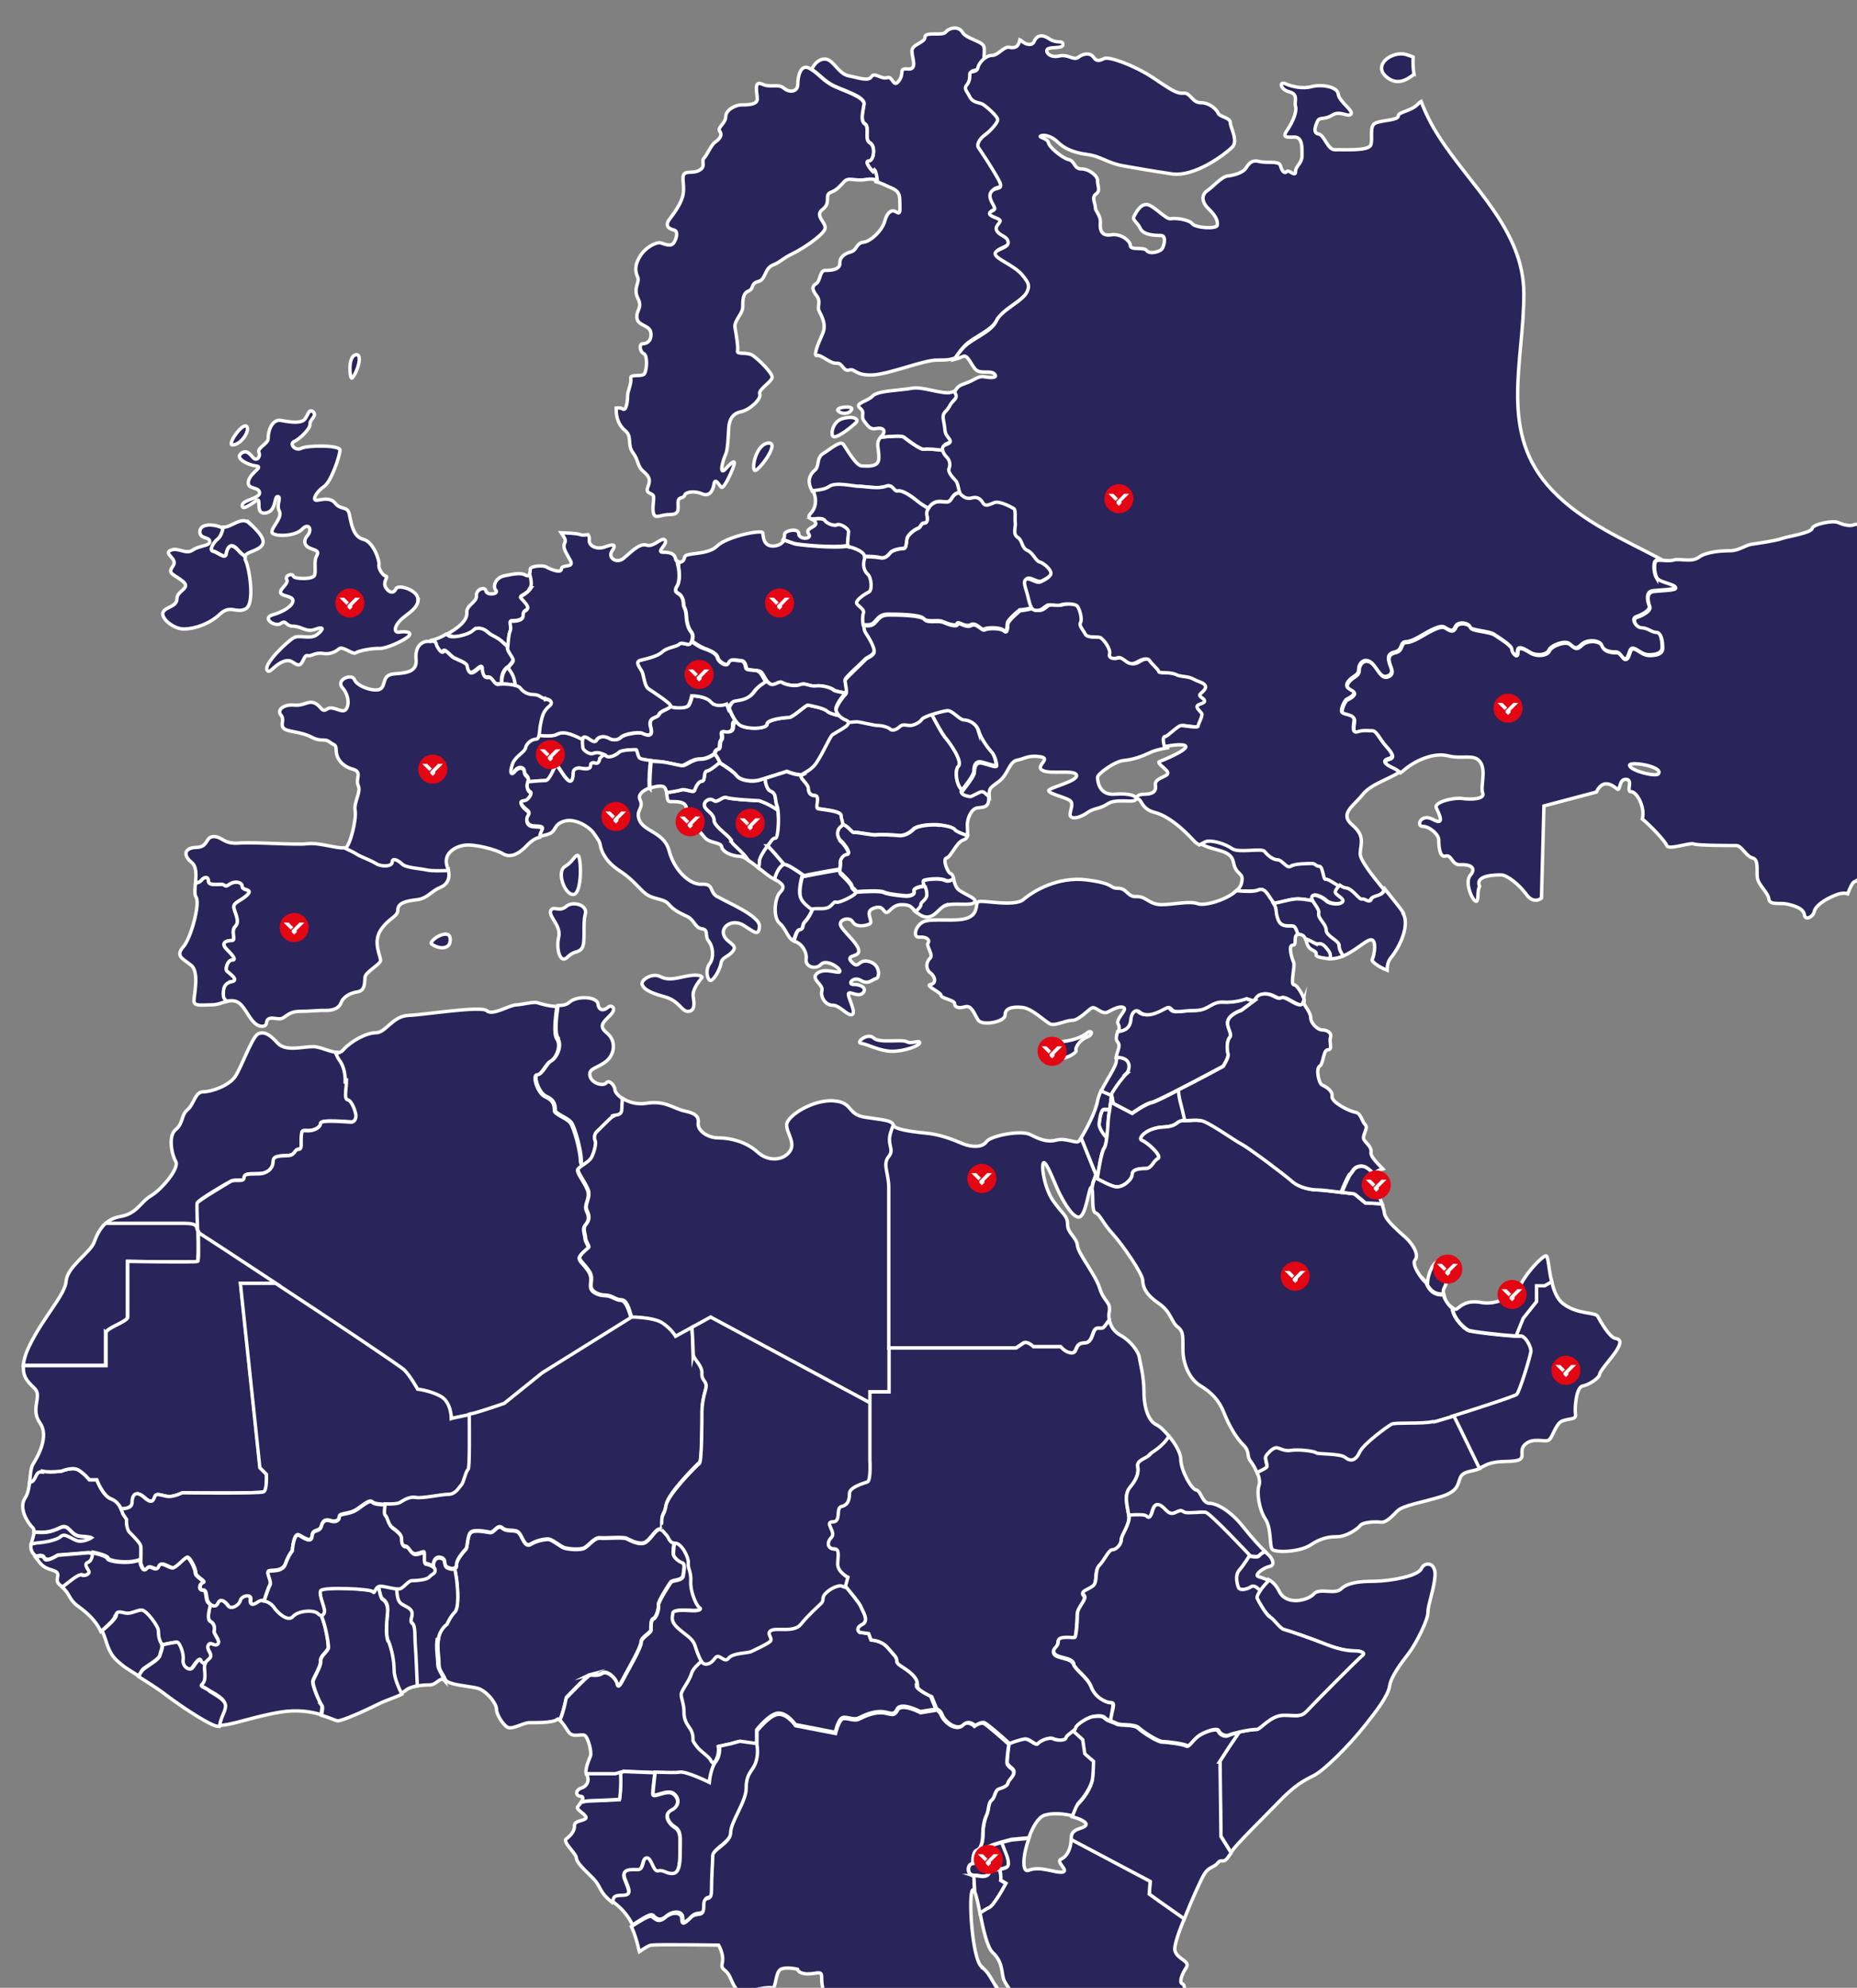 <svg xmlns="http://www.w3.org/2000/svg" id="Livello_1" data-name="Livello 1" viewBox="0 0 600.3 642.5"><rect x="0" y="0" width="600.3" height="642.5" fill="#808080" stroke="none"/><defs><style>      .cls-1 {        fill: #e30613;      }      .cls-1, .cls-2 {        stroke-width: 0px;      }      .cls-2 {        fill: #fff;      }      .cls-3 {        fill: #29245a;        stroke: #fff;        stroke-miterlimit: 10;        stroke-width: 1.1px;      }    </style></defs><path class="cls-3" d="M323.8,595.5c-1.5.4-3.1.9-3.7,1.2-1,.5-1.5.8-3.4.6-.2.3-.5.5-.8.6-1.6.6-1.3,4.3-1.3,4.3,0,0-1.5.2-1.5,1.9s.8,1.7,1.4,2c.8,0,1.6,0,2.2.2,3.8.7,3.4-2.1,3.4-2.1,0,0,5.5.3,5.9-1.4.3-1.7-1-4.5-1-4.5l-1.1-2.9Z"></path><path class="cls-3" d="M410.5,522.7c1.2.6,3.1,3.7,4.5,4,1.3.3,8.8,2.8,13.6,4.8,4.8,1.9,7.8,2.1,9.3,2.1s3.7.4,2.4,1.5c-1.3,1-16,15.8-17.9,17.9-1.9,2.1-3.1,1.4-7.5,1.4s-7.6,4.8-8.8,4.6c-.7,0-3.3.3-5.5.8l-3.2,4.7-3.1,4.8.3,24.1,3.3,5.3c2.6-3.5,9.7-10.3,15-15.8,5.7-6,8.6-7.4,11.8-9,3.2-1.6,11.3-9.5,16.7-16.4,3.5-4.4,7.3-9.3,7.8-12.5.5-3.2,3.7-7.4,6.1-10.5,2.4-3.1,6.4-11,6.3-13.4,0-2.4,2-7.5,2.3-11.8.3-4.3-3.3-4.7-4.4-2.3-1.1,2.4-9.7,4-15.2,4.1-5.5,0-8.8.6-10.8,2.5-2,1.9-7-.5-8.8,1.6-1.8,2.1-8.9,3.9-11.2-.9-1-2-2.2-3.1-3.5-3.8-1.9,2-4.2,4.9-3.8,5.8.6,1.4,3,5.5,4.2,6.1Z"></path><path class="cls-3" d="M64,398c-.1-4.4-.3-8.8-.2-9.2.2-.9,9.2-6.2,10.8-7,1.5-.9,4.4.4,4.4-1.3s3.7-.9,5.9-1.3c2.2-.4,3.5-2,3.5-4s3.1-1.5,5.1-1.8c2-.2,1.8-2,3.1-2s.7-2,.9-4.2c.2-2.2.2-1.8,2.2-1.8s4-1.1,4-2.4,8.6-.4,9.9-.4,1.8-1.5,1.5-2.6c-.2-1.1-1.3-4.4-2.6-4.6-1.3-.2-.4-3.5-.4-6.2s-.4-5.1-2-7c-.3-.4-.7-1.2-1.1-2.1-2.4,0-5.3-1.8-7.8-1.8-3.5,0-8.9,1.7-11.5-1.2-2.6-2.9-4.4-3.8-6.3-2.9-1.9.9-5.4,10.9-7.4,13.8-2,2.9-7.6,4.9-10.3,4.9s-3,4.1-5.1,5.8c-2.1,1.7-1.3,4.4-3.8,6.4-2.5,2-1.3,8.1,0,10.3,1.3,2.2-4.6,9.1-8,11.1-3.4,2-4.5,5.8-9.9,6.7-2.1.4-3.7,1.2-4.9,2.4h25.1c5.2,0,4,1.2,4.8,2.6Z"></path><path class="cls-3" d="M180.3,335.6c1.6,2.4-.4,6.4-2,7.2-1.6.8-2.8,4.4-4.4,4.4s0,6,2.8,7.2c2.8,1.2,2.8,3.2,2.8,4.4s4,2.4,5.2,4c1.2,1.6,3.2,9.2,3.2,12s.2,1.3.6,1.8c1-.7,2.3-1.5,2.8-2.5.9-1.7,1.6-4.6,1.2-5.4-.4-.8-.3-2.2.6-3,.9-.8,4.5-4.6,5.2-4.9.7-.3,3,.1,2.9-2.1,0-.9,0-2.2.2-3.5-1.6-1-2.6-2.3-2.6-2.9,0-1.3-1.8-3.5-2.8-2.3-1,1.2-4.8.2-5.3-2.3-.5-2.5,2.5-2.4,5.3-4.7,2.8-2.3,3.2-6.7.2-9.1-3-2.4-.9-3.7,1.2-5.9,2.1-2.2.2-3.4-.9-2.4-1.1,1-2.9,1.3-3.2-1.1-.3-2.4-6.8-2.8-9.3-.5-.9.8-2.2,1-3.6,1-.6,4-1.1,8.9,0,10.5Z"></path><path class="cls-3" d="M112,349.3c0,2.6-.9,5.9.4,6.2,1.3.2,2.4,3.5,2.6,4.6.2,1.1-.2,2.6-1.5,2.6s-9.9-.9-9.9.4-2,2.4-4,2.4-2-.4-2.2,1.8c-.2,2.2.4,4.2-.9,4.2s-1.1,1.8-3.1,2c-2,.2-5.1-.2-5.1,1.8s-1.3,3.5-3.5,4c-2.2.4-5.9-.4-5.9,1.3s-2.9.4-4.4,1.3c-1.5.9-10.5,6.2-10.8,7-.1.4,0,4.8.2,9.2.2.4.6.8,1.3,1.2,3.3,1.9,63.5,41.7,65.4,43.6,1.9,1.9,4.3,6.2,4.3,6.2,0,0,4.3.5,7.6,2.4,3.3,1.9,3.3,7.1,3.3,7.1,0,0,4.3-.9,6.6-1.4,2.4-.5,10.4-3.3,10.4-3.3l12.3-9.9,28.9-18h0c-.9-3.2-1.9-5.7-3.4-5.7s-3-1.5-5-1.5-4.5-1-4.7-2.7c-.2-1.7.7-3-.7-5.2-1.5-2.2-3-3.2-3-4.2s2.5-2.9,2.9-3.3c.4-.4-1-2-1-3.1s-1-3,0-4.2c1-1.2,1.6-2.4.5-4.6-1.1-2.2,1.5-4.2.2-7.1-1.3-2.9-3.3-5.2-3.1-6.2,0-.4.7-.9,1.5-1.4-.4-.5-.6-1.1-.6-1.8,0-2.8-2-10.4-3.2-12-1.2-1.6-5.2-2.8-5.2-4s0-3.2-2.8-4.4c-2.8-1.2-4.4-7.2-2.8-7.2s2.8-3.6,4.4-4.4c1.6-.8,3.6-4.8,2-7.2-1.1-1.6-.5-6.6,0-10.5-2.6,0-5.6-1-6.3-1.2-1.2-.4-4.7.6-6.9.7-2.2.1-7.6,3.6-9.4,1.9-1.8-1.7-20.1,1.3-25.3,1.5-5.2.2-7.4,5.6-10.5,5.6s-8,2.6-10.6,5.5c-.7.8-1.6,1.1-2.5,1.1.4.9.8,1.7,1.1,2.1,1.5,2,2,4.4,2,7Z"></path><path class="cls-3" d="M198.2,360.8c-.7.3-4.3,4.1-5.2,4.9-.9.8-1,2.2-.6,3,.4.8-.3,3.7-1.2,5.4-.9,1.7-4.1,2.9-4.3,3.9-.2,1,1.8,3.3,3.1,6.2,1.3,2.9-1.3,4.9-.2,7.1,1.1,2.2.5,3.4-.5,4.6-1,1.2,0,3.1,0,4.2s1.4,2.7,1,3.1c-.4.4-2.9,2.3-2.9,3.3s1.5,2,3,4.2c1.5,2.2.5,3.5.7,5.2.2,1.7,2.7,2.7,4.7,2.7s3.2,1.5,5,1.5,2.5,2.6,3.4,5.7c.7,0,7.2.1,9.9,1.9,2.8,1.9,4.3,4.3,4.3,4.3l11.4-6.2,51.5,27.7v-3.6h6.2v-66.1c0-4.6-2.1-7.5,0-10,2.1-2.5-.8-3.7.8-8.3.2-.5.4-1.1.6-1.7,0,0-.2-.2-.2-.3-.5-1.4-3.2-1.5-9.1-2.4-5.9-.9-3.7-4.9-10.3-5.3-6.6-.4-14.9,4.9-15,7.7-.1,2.8,3.1,5.9.9,8.8-2.2,2.9-7,3.2-10.4,0-3.4-3.1-8.4-4.5-12.4-4.5s-7-2.6-6.7-4.8c.3-2.2-1-3.2-4.4-3.9-3.4-.7-6.3-3.5-12.3-2.5-3.2.5-5.9-.4-7.8-1.6-.1,1.3-.2,2.6-.2,3.5,0,2.2-2.2,1.8-2.9,2.1Z"></path><path class="cls-3" d="M19.7,496.7c1.4-1.3,3.7,1.3,5.7,1.5,2,.3,4.2-1.1,4.2-1.1,0,0-.4-.3-3.7-.5-3.3-.3-3.5-4.2-6.4-2.8-2.9,1.4-4.9,1.8-8.5,1.4,0,1.1-.7,2.6-.9,4.1.9-.2,1.6-.4,2-.4,2-.1,6.3-.9,7.7-2.1Z"></path><path class="cls-3" d="M14.9,504.1c1.3.1,3.8-1.5,3.8-1.5,0,0,8.4-.6,9.8-.8.5,0,1.1.2,1.7.5,0-.4,0-.6,0-.6,0,0,4.5.9,4.8,1.9.3,1,6.4,1.8,9.9.6.3,0,.5-.2.7-.3,0-1.4,0-3.6,0-4.3-.2-1-2.4-3.2-3.6-4.4-1.2-1.2-1-4.2-1-4.2l-1.2-1.8s-1-3.8-3.8-4.7c-2.8-.9-4.7-6.2-4.7-6.2h-2.4s-1.9-2.4-3.8-3.3c-1.9-.9-5.2.5-5.2.5,0,0-3.8.5-6.2,0-2.4-.5-1.9,2.8-3.8,3.3,0,0-.2,0-.3,0-.2,1.9-.5,3.9-1.5,5.4-2.2,3.3.9,8.1,2.5,9.6.3.3.4.8.4,1.3,3.6.4,5.6,0,8.5-1.4,2.9-1.4,3.2,2.5,6.4,2.8,3.3.2,3.7.5,3.7.5,0,0-2.1,1.4-4.2,1.1-2-.3-4.3-2.8-5.7-1.5-1.4,1.3-5.7,2-7.7,2.1-.3,0-1,.2-2,.4-.1,1.1,0,2.2.8,3.1.3.3.5.5.7.8,3.4-.9,2.4.8,3.4.9Z"></path><path class="cls-3" d="M21.2,512.3c1.5-1,4.5-3.7,5.5-3.3,1,.5,2.4-.5,2.4-1s-2.1-2.5-.4-3.1c1.1-.4,1.4-1.7,1.5-2.5-.6-.3-1.2-.5-1.7-.5-1.4.1-9.8.8-9.8.8,0,0-2.5,1.6-3.8,1.5-1.1-.1,0-1.8-3.4-.9,1.7,2.1,1.9,3.2,5.4,4.2,3.9,1.1-.3,3.1,2.9,5.1.3.2.5.4.8.6.3-.3.6-.6.7-.7Z"></path><path class="cls-3" d="M296.6,545.1c0-1.2,0-2.5-2.5-4.6-2.5-2.1-4.2-2.5-4.2-3.7s-.8-1.7-2.9-4.2c-2.1-2.5-5.4-2.5-5.4-2.5l-.8-2.1-2.9-.4s-1.7-1.2.8-2.5c2.5-1.2,0-4.6-.4-5.8-.4-1.1-3.9-5.3-4.8-6.4-.4,0-.9,0-1.2-.3-1.4-.8-4.2.8-5.6,2.2-1.4,1.4-.4,2.2-1.4,3.2-1,1-4.4,4-6.6,6.8-2.2,2.8-7.8,1-9.6,2-1.8,1,.8,2.6-.4,3.6-1.2,1-4.8,2.6-6,3.2-1.2.6-6,.4-7.4,2.2-1.4,1.8-3-2-4.4,0-1.4,2-3,2.2-3.8,1.6-.2-.1-.4-.4-.6-.7-1.3,1.2-2.9,2.5-3.4,4.2-.9,2.8-3.3,5.4-3.3,6.7s.9,3.1.9,5.5.6,3.6,1.9,5.4c1.3,1.8,1,4,1,4,0,0,.4.9,1.5,2.2,1,1.3,4,3.3,4.3,4.3.1.5.7.9,1.2,1.1.1-.2.3-.4.4-.6,1.7-2.1,1.2-5,1.2-5l3.7-.8,2.9-.8,5.8.8v-4.6s4.2-5.4,7.1-5.4,5.4,3.7,5.4,3.7l12.9,2.5s.8-3.7,2.1-4.6c1.2-.8,3.7.8,5.4,0,1.7-.8,4.2-2.1,7.1-2.1s4.2,1.7,5.4-.8c1.2-2.5,7.5.8,7.5.8l5-.8-1.7-4.2s-4.6-2.1-4.6-3.3Z"></path><path class="cls-3" d="M190.6,541.3c.8-.2,2.6.4,4-.6,1.4-1,4.4,1.4,4.8,3.4.4,2,1.6-.8,2.8-3,1.2-2.2,5-8.8,5-10.4s3.2-3,3.2-4-.2-3.2.8-3.6c1-.4,1.8-3.4,1.6-4.4-.2-1,3.4-6.6,4-7.4.6-.8,3.8-.4,4-2.2.2-1.8.8-3.8-.4-4.2-1.2-.4-2.8-1.8-2.8-2.8s0-2.2.4-3.6c-1.6-.2-1.7-1.8-2.6-2.7-1-1-1-1.8-2.4-1.4-1.4.4-3,3.8-4.8,4.4-1.8.6-4.4-.8-5.6-1.4-1.2-.6-6.8,0-8.6-.2-1.8-.2-3.6,2.4-5,3.2-1.4.8-5.4.4-6.6,0-1.2-.4-4-2.8-5.2-2.8s-3.6.4-5.6,1.6c-2,1.2-2.6-2.2-3.8-3.6-1.2-1.4-3.8-.2-5.4-1.6-1.6-1.4-2.6,1.6-4,1.4-1.4-.2-5-1-6.2,0-1.2,1-1,4.8-1.6,5.4-.6.6-3,3.4-3,4.8s-.2,1.1-.6,1.3c.3,1.7.6,3.8.7,4.5.1,1.4.7,8.1-.7,9.6-1.5,1.5-2.5,3.9-2.5,3.9,0,0-2.4,1.6-2.8,4.9-.4,3.3.2,5.4.2,7.9s1.3,3.1,2.1,5.3c0,0,0,0,0,0,1.2,1.6,6.9,1.9,10.1,2.6,3.2.7,6.5,5.2,6.4,6.9,0,1.7,2.1,5,3.6,5.8,1.5.8,5.2-1.5,6.9-1.5s7.8.1,9-1c.3-.3.7-.3,1.1,0,1.4-3.8,2-7.2,2-7.2,0,0,6.9-7.2,7.7-7.4Z"></path><path class="cls-3" d="M141.7,529.9c.4-3.3,2.8-4.9,2.8-4.9,0,0,1-2.4,2.5-3.9,1.5-1.5.9-8.2.7-9.6,0-.8-.4-2.9-.7-4.5-.5.3-1.2.3-2.2-.1-1.8-.8-.2-2.6-2.2-3.2-2-.6-2.8,1.6-2.4,3.2.4,1.6-1,1.6-1.8,2.6-.8,1-4.4,1.2-5.6,1.2s-2.6,2.2-3.8,2.6c-.3,0-.6.1-1.1,0,.3,5.3,1.2,4.9,3.7,6.3,2.8,1.6.2,3.9,1.3,5.1,1.2,1.2.7,4.2,1,7.9.2,2.3.4,8.1.6,12.4,1.6-.3,3.4-.4,4.5-.4,2.1,0,3.4-2.8,4.6-1.5-.7-2.2-2.1-3.5-2.1-5.3,0-2.5-.6-4.6-.2-7.9Z"></path><path class="cls-3" d="M133.2,524.7c-1.2-1.2,1.5-3.4-1.3-5.1-2.5-1.5-3.4-1-3.7-6.3-1.4,0-3.6-.7-5.1-.9-.3,0-.6,0-.8.1.3,1.9.8,4,1.4,4.3,1,.6,1.8,1.8,1.6,4-.2,2.2-.7,7.2.1,9.4.9,2.2,1.8,5.8,1.8,9.3s1.2,5.3,2.5,7.8c.5-.3,1-.6,1.4-.9.9-.8,2.3-1.2,3.8-1.5-.2-4.3-.4-10.2-.6-12.4-.3-3.7.1-6.7-1-7.9Z"></path><path class="cls-3" d="M201.8,572.5s15.8.8,17.9.4c2.1-.4,9.6,3.3,9.6,3.3,0,0,.4-3.8,1.7-6-.5-.3-1-.7-1.2-1.1-.3-1.1-3.3-3-4.3-4.3-1.1-1.3-1.5-2.2-1.5-2.2,0,0,.3-2.2-1-4-1.3-1.8-1.9-3-1.9-5.4s-.9-4.2-.9-5.5,2.4-3.9,3.3-6.7c.5-1.7,2.1-3,3.4-4.2-.7-1-1.4-2.9-2-4.9-.8-2.6-3-3.4-5.6-5.8-2.6-2.4-1.6-3.8-1.6-4.8s3.4-1,5.8-.8c2.4.2,3.8-.4,2.8-1-1-.6-3-5.2-2.8-8.4.2-3.2-1-4.2-.8-6,.2-1.8-2.2-6.4-4.2-6.4s-.3,0-.4,0c-.3,1.4-.4,3.1-.4,3.6,0,1,1.6,2.4,2.8,2.8,1.2.4.6,2.4.4,4.2-.2,1.8-3.4,1.4-4,2.2-.6.8-4.2,6.4-4,7.4.2,1-.6,4-1.6,4.4-1,.4-.8,2.6-.8,3.6s-3.2,2.4-3.2,4-3.8,8.2-5,10.4c-1.2,2.2-2.4,5-2.8,3-.4-2-3.4-4.4-4.8-3.4-1.4,1-3.2.4-4,.6-.8.2-7.7,7.4-7.7,7.4,0,0-.5,3.4-2,7.2.9.6,1.8,2.3,2.8,3.7,1.4,2,4.1.5,5.2,1.1,1.1.6,2.3,5.3,1.9,6.6-.4,1.2-2,4.4-1.3,6h9.3l2.9-.8Z"></path><path class="cls-3" d="M103.9,550.9c-.9-1.2-3-6.3-2.8-7.5.2-1.2,2.7-4.8,2.5-6.6-.1-1.8,2.5-3,2.5-4.5s-.7-6.8-2.4-10.5c-.3,0-.8-.2-1.2-.6-1.2-1.2-6.2-1-8,1-1.8,2-5.4-1.8-6-2.8-.6-1-3.2-3.2-5.2-1.8-2,1.4-2.6,1-2.4-.8.2-1.8-3-1.2-3.4.4-.4,1.6-3,3-3.8,1.8-.8-1.2-2.6-2.8-3.4-1-.6,1.2-1.5,1.1-2.3.6-.5,2.2-1.1,4.8,0,5.4,1.3.7,1.5,2.2,1.2,3.1-.3.9,2.2,3.1,1.2,4.2-1,1-2.4-1-3.1.4-.7,1.5,1.5,2.8.6,4-.9,1.2-2.2,1.3-1.9,3.7.3,2.4.1,4-.7,4.8-.9.7.1.7,2.2,2.1,2.1,1.3,5.5,2.8,5.2,5.1-.3,2-1.2,2.5-2,6.3,4.1,0,11.3-2.9,19.9-4.3,5.4-.9,9.9-.2,13.1.8.3-1.3.6-2.7.1-3.3Z"></path><path class="cls-3" d="M125.4,530.4c-.9-2.2-.3-7.2-.1-9.4.1-2.2-.6-3.4-1.6-4-.6-.3-1-2.4-1.4-4.3-1.2.5-1.3,2.5-1.8,1.7-.6-1-16.1-1.6-16.9-.4-.8,1.2,1.4,5.6,1.2,6.8-.1.7-.5,1.2-1,1.2,1.6,3.7,2.4,9.3,2.4,10.5s-2.7,2.7-2.5,4.5c.1,1.8-2.4,5.4-2.5,6.6-.1,1.2,1.9,6.3,2.8,7.5.5.6.2,2-.1,3.3,2.7.8,4.5,1.7,5.1,1.8,1.2.3,9.7-3.6,13.1-5.3,2.7-1.4,5.7-2.2,7.8-3.3-1.2-2.4-2.5-5.6-2.5-7.8,0-3.4-.9-7-1.8-9.3Z"></path><path class="cls-3" d="M37.5,522.2c.1-1.6,1.5-1,3.1-.7,1.6.3,3.6-1,5.1-1s5.4,5.2,5.4,6.7.1,2.8.9,4c0,.2.2.3.2.5,2.4-.6,4.4-.9,4.9-.9.7,0,2.2,3.5,1.9,5.7-.3,2.2,2.2,3.8,3.2,2.4,1-1.5,2.4-3.4,2.6-2.1,0,.4.6.7,1.3,1,.4-.9,1.2-1.2,1.8-2,.9-1.2-1.3-2.5-.6-4,.7-1.5,2.1.6,3.1-.4,1-1-1.5-3.3-1.2-4.2.3-.9.1-2.4-1.2-3.1-1.1-.6-.5-3.2,0-5.4-.3-.3-.7-.6-.9-.9-.8-1.2-.2-3.8-1.6-3.8s-1.2-2,0-2.4c1.2-.4-2.4-1.8-2.4-3.2s-1.8-4.8-2.6-5-3.6,3.4-4.8,3.4-3.8-2.4-4.6-.4c-.8,2-2.6-1-3.8.6-1.2,1.6-2-1.8-2-1.8,0,0,0-.5,0-1.1-.2,0-.5.2-.7.3-3.4,1.2-9.6.4-9.9-.6-.3-1-4.8-1.9-4.8-1.9,0,0,.1,2.5-1.5,3.1-1.6.6.4,2.5.4,3.1s-1.3,1.5-2.4,1c-1-.5-4,2.2-5.5,3.3-.2.1-.4.4-.7.7,2.3,1.9,2.1,3.9,4.8,5.9,2.5,1.8,5.7,4.3,7.6,8.3,1.9-1.6,4.5-3.9,4.6-5Z"></path><path class="cls-3" d="M67.6,546.4c-2.1-1.3-3.1-1.3-2.2-2.1.9-.8,1-2.4.7-4.8,0-.8,0-1.3.2-1.7-.7-.3-1.3-.6-1.3-1-.3-1.3-1.6.6-2.6,2.1-1,1.5-3.5-.2-3.2-2.4.3-2.2-1.2-5.7-1.9-5.7s-2.5.3-4.9.9c.3,1.1-.4,2.2-.7,3.4-.3,1.3-3.9,3.3-5.4,4.5-.4.3-1,1.2-1.5,2.3,2.8,1.8,6.1,3.8,8.8,5.9,4.9,3.7,12.3,8.6,15.7,9.9.5.2,1,.3,1.6.3.8-3.8,1.7-4.2,2-6.3.3-2.2-3.1-3.7-5.2-5.1Z"></path><path class="cls-3" d="M51.6,535c.3-1.3,1.2-2.7.5-3.9-.7-1.2-.9-2.5-.9-4s-3.9-6.7-5.4-6.7-3.4,1.3-5.1,1c-1.6-.3-3-.9-3.1.7-.1,1.1-2.7,3.4-4.6,5,.4.8.7,1.6,1,2.5,1.6,5.5,3.1,6.6,5.4,8.5,1,.9,3.1,2.1,5.4,3.6.6-1.1,1.1-1.9,1.5-2.3,1.5-1.2,5.1-3.1,5.4-4.5Z"></path><path class="cls-3" d="M34.2,430.8c0-1.5,7-3.5,7-5.1v-18s22,.4,22.6,0c.3-.2.3-5,.2-9.7-.8-1.4.4-2.6-4.8-2.6h-25.1c-1.9,1.8-3,4.2-3.7,6.2-1.2,3.2-8.7,7.9-9,12.4-.3,4.5-7.3,11.5-11.9,21-1.3,2.6-1.8,4.7-2,6.3h26.6v-10.6Z"></path><path class="cls-3" d="M13.7,475.5c2.4.5,6.2,0,6.2,0,0,0,3.3-1.4,5.2-.5,1.9,1,3.8,3.3,3.8,3.3h2.4s1.9,5.2,4.7,6.2c1.6.6,2.6,2,3.2,3.2,2,0,3.6-.7,3.6-2.2s.9-4.2,3.9-1.5c3,2.7,3,.3,3.6-.6.6-.9,2.7.3,4.5.3s4.2-1.2,4.2-1.2c0,0,25.1.3,26.3-.3,1.2-.6.9-5.7.9-5.7l-2.1-2.1-6.3-59.6h11.4c-12.1-8-22.5-14.8-23.8-15.6-.7-.4-1.1-.8-1.3-1.2.1,4.7.2,9.5-.2,9.7-.7.4-22.6,0-22.6,0v18c0,1.5-7,3.5-7,5.1v10.6H7.6c-.4,4.3,2.3,5.9,3.8,7.6,2.1,2.4-1.6,6.6,1.5,10.9,3.1,4.3-.7,10.9-2.2,13.3-.8,1.3-.9,3.6-1.1,5.9.1,0,.3,0,.3,0,1.9-.5,1.4-3.8,3.8-3.3Z"></path><path class="cls-3" d="M145.9,458.5s0-5.2-3.3-7.1c-3.3-1.9-7.6-2.4-7.6-2.4,0,0-2.4-4.3-4.3-6.2-1.1-1.1-23.3-16-41.6-28h-11.4l6.3,59.6,2.1,2.1s.3,5.1-.9,5.7c-1.2.6-26.3.3-26.3.3,0,0-2.4,1.2-4.2,1.2s-3.9-1.2-4.5-.3c-.6.9-.6,3.3-3.6.6-3-2.7-3.9-.3-3.9,1.5s-1.6,2.1-3.6,2.2c.4.9.6,1.6.6,1.6l1.2,1.8s-.2,3,1,4.2c1.2,1.2,3.4,3.4,3.6,4.4.2,1,0,5.4,0,5.4,0,0,.8,3.4,2,1.8,1.2-1.6,3,1.4,3.8-.6.8-2,3.4.4,4.6.4s4-3.6,4.8-3.4,2.6,3.6,2.6,5,3.6,2.8,2.4,3.2c-1.2.4-1.4,2.4,0,2.4s.8,2.6,1.6,3.8c.8,1.2,2.4,2.2,3.2.4.8-1.8,2.6-.2,3.4,1,.8,1.2,3.4-.2,3.8-1.8.4-1.6,3.6-2.2,3.4-.4-.2,1.8.4,2.2,2.4.8.6-.4,1.3-.5,1.9-.4.7-2.3,1.5-4.5,1.9-5.2.6-1.2-1.4-4-.4-4.4,1-.4,4.4.4,5.4-2.4,1-2.8,2.2-4.2,2.2-4.2,0,0,.4-6,2.2-5,1.8,1,4,2.6,4.2.2.2-2.4,2.4-1,3-3.2.6-2.2,1.8-2,3.2-1.6,1.4.4,2.6-.2,2.6-1.4s3.2-.6,5.8-2.4c2.6-1.8,4-3.2,5-2.2,1,1,7.6.8,8.6.4,1-.4,3-2.2,5.4-1.8,2.4.4,8.2-1,10.6-1s3.4-2.2,4.2-3c.8-.8,1.4-4.4,2.2-5,.6-.5.5-13,.4-17.9-2.4.5-5.7,1.2-5.7,1.2Z"></path><path class="cls-3" d="M140.4,506.8c-1-.9-2.4-1.2-2.7-1.2-.6,0-.1-3.3-.4-3.7-.3-.4-2.2.9-3.4.5-1.2-.5-1.6-2.4-2.7-2.4s-1.2-1.2-1.2-2.5-1.9-2.7-3.1-3.6c-1.2-.9-1.5-3.4-2.2-3.9-.4-.3-.3-2.1,0-3.6-1.9,0-3.7-.2-4.2-.7-1-1-2.4.4-5,2.2-2.6,1.8-5.8,1.2-5.8,2.4s-1.2,1.8-2.6,1.4c-1.4-.4-2.6-.6-3.2,1.6-.6,2.2-2.8.8-3,3.2-.2,2.4-2.4.8-4.2-.2-1.8-1-2.2,5-2.2,5,0,0-1.2,1.4-2.2,4.2-1,2.8-4.4,2-5.4,2.4-1,.4,1,3.2.4,4.4-.4.7-1.2,2.9-1.9,5.2,1.5.2,2.9,1.5,3.3,2.2.6,1,4.2,4.8,6,2.8,1.8-2,6.8-2.2,8-1,1.2,1.2,2,.6,2.2-.6.2-1.2-2-5.6-1.2-6.8.8-1.2,16.3-.6,16.9.4.6,1,.6-2,2.6-1.8,2,.2,5,1.2,6.2.8,1.2-.4,2.6-2.6,3.8-2.6s4.8-.2,5.6-1.2c.8-1,2.2-1,1.8-2.6,0,0,0,0,0,0Z"></path><path class="cls-3" d="M224.1,437.7c0-1-.2-5.4-.4-8.7l-5.3,2.9s-1.4-2.4-4.3-4.3c-2.8-1.9-9.9-1.9-9.9-1.9l-28.9,18-12.3,9.9s-8.1,2.8-10.4,3.3c-.3,0-.6.1-.9.2,0,4.9.2,17.5-.4,17.9-.8.6-1.4,4.2-2.2,5-.8.8-1.8,3-4.2,3s-8.2,1.4-10.6,1c-2.4-.4-4.4,1.4-5.4,1.8-.5.2-2.5.4-4.4.3-.2,1.5-.4,3.4,0,3.6.7.5,1,3,2.2,3.9,1.2.9,3.1,2.2,3.1,3.6s.2,2.5,1.2,2.5,1.5,1.9,2.7,2.4c1.2.4,3.1-.9,3.4-.5.3.5-.2,3.7.4,3.7s1.7.3,2.7,1.2c-.4-1.6.4-3.7,2.4-3.1,2,.6.4,2.4,2.2,3.2,1.8.8,2.8.2,2.8-1.2s2.4-4.2,3-4.8c.6-.6.4-4.4,1.6-5.4,1.2-1,4.8-.2,6.2,0,1.4.2,2.4-2.8,4-1.4,1.6,1.4,4.2.2,5.4,1.6,1.2,1.4,1.8,4.8,3.8,3.6,2-1.2,4.4-1.6,5.6-1.6s4,2.4,5.2,2.8c1.2.4,5.2.8,6.6,0,1.4-.8,3.2-3.4,5-3.2,1.8.2,7.4-.4,8.6.2,1.2.6,3.8,2,5.6,1.4,1.8-.6,3.4-4,4.8-4.4.4-.1.7,0,1,0,0-.8,0-1.5,0-2.2,0-3.6.8-2.2,1.4-5.8.6-3.6,10-13,10.8-13.6.8-.6.8-14.7.8-16.7s.4-4.4,1.2-7.2c.8-2.8-1.4-2.6-1.2-5.2.2-2.6-2.8-4.6-2.8-6.2Z"></path><path class="cls-3" d="M281.2,453.4l-51.5-27.7-6,3.3c.2,3.3.4,7.7.4,8.7,0,1.6,3,3.6,2.8,6.2-.2,2.6,2,2.4,1.2,5.2-.8,2.8-1.2,5.2-1.2,7.2s0,16.1-.8,16.7c-.8.6-10.2,10-10.8,13.6-.6,3.6-1.4,2.2-1.4,5.8s0,1.4,0,2.2c.5.2.7.7,1.4,1.4,1,1,1,2.8,3,2.8s4.4,4.6,4.2,6.4c-.2,1.8,1,2.8.8,6-.2,3.2,1.8,7.8,2.8,8.4,1,.6-.4,1.2-2.8,1-2.4-.2-5.8-.2-5.8.8s-1,2.4,1.6,4.8c2.6,2.4,4.8,3.2,5.6,5.8.8,2.6,1.8,5,2.6,5.6.8.6,2.4.4,3.8-1.6,1.4-2,3,1.8,4.4,0,1.4-1.8,6.2-1.6,7.4-2.2,1.2-.6,4.8-2.2,6-3.2,1.2-1-1.4-2.6.4-3.6,1.8-1,7.4.8,9.6-2,2.2-2.8,5.6-5.8,6.6-6.8,1-1,0-1.8,1.4-3.2,1.4-1.4,4.2-3,5.6-2.2.3.2.7.2,1.2.3-.1-.2-.2-.3-.2-.3l.8-2.9s-3.3-1.7-3.3-4.2.8-5-1.2-5-2.5-2.1-.8-3.7c1.7-1.7-2.5-5,.4-5s.8-4.6,2.9-5c2.1-.4,2.5-2.1,2.5-4.2s4.6-3.3,5.8-3.7c1.3-.4.8-7.1.8-7.1v-18.5Z"></path><path class="cls-3" d="M354.3,379.7l-4.8-11.9c-.3.5-.6.9-.8,1.1-.8.8-4.1-1.2-7.2-.4-3.1.8-5.5-.3-8.5-1.8-3-1.5-12.8.4-14.1,2.3-1.3,1.9-4.6,1.9-7.6.7-3-1.2-6.9-3-12.4-3.5-5.1-.5-9.2-1.2-10.2-2.4-.2.6-.4,1.1-.6,1.7-1.7,4.6,1.2,5.8-.8,8.3-2.1,2.5,0,5.4,0,10v51.9h41.1s1.2-.8,2.4-1.6c1.2-.8,3.2,1.2,3.2,1.2h8.8s1.6,2,3.6,2,.8-3.2,4-3.2,2.4-4.8,4.4-4.8,1.6.4,3.6-2.4c0,0,.2-.2.2-.3-.2-.9-.2-1.8,0-2.7.5-3.2-1.7-3-3.1-7.5-1.4-4.5-7-11.2-7.2-13.8-.2-2.6-3.3-4.1-3.2-6.9,0-2.8-1.5-3.1-4.6-7.5-3.1-4.4-4-12.1-3.1-12.4.9-.3,3.5,6.5,4.5,8.7,1,2.2,4.4,8.9,6.8,8.9s3.3-10.1,4.1-9.6c0,0,.1.2.2.3l.3-1.8,1-2.7Z"></path><path class="cls-3" d="M201.1,612.8c3.3,0,2.1-2.1.8-5.4-1.2-3.3,2.1-2.9,4.2-2.9s1.2-3.8,2.9-3.8,2.1,4.6,3.7,4.2c1.7-.4,2.9,1.3,5,.8,2.1-.4,2.1-4.6,2.1-7.9s.4-5.8-1.7-7.1c-2.1-1.3-3.7-4.2-1.2-5.4,2.5-1.2,2.9-3.8.8-5.4-2.1-1.7-6.7,1.7-6.7,0s.4-4.2.7-6.9c-4.8-.2-10-.4-10-.4l-1.2.4c.3,4.9-.3,8.7-.3,8.7,0,0-7.5.4-9.2.4s-1.5.2-3.1.4c-.3.5-.8,1.1-1.1,1.4-.9.9,2.1,2.1,2.6,3.4.5,1.3-3.8.9-3.7,2.8.1,1.9-1.5,3.4-2.7,4.3-1.2.9,3.2,4.7,3.3,6,.1,1.3,1.1,2.5,4.9,6.2,3.6,3.5,1.9,4.4,6.7,8.3.6-1,1.6-1.9,3.2-1.9Z"></path><path class="cls-3" d="M200.3,581.5s.6-3.8.3-8.7l-1.7.5h-9.3c0,0,0,.1,0,.2,1,1.5.5,3.7-1.6,4.4-2.1.7-2,2.6-.3,2.7,1,0,.8.9.2,1.8,1.6-.3,2.8-.4,3.1-.4,1.7,0,9.2-.4,9.2-.4Z"></path><path class="cls-3" d="M210.7,619c1.2.4,2.1,2.5,4.6.4,2.5-2.1,5.4-1.7,5.4.4s.8,1.7,2.9-.4c2.1-2.1,4.2.4,4.2-3.8s2.5-.4,2.5-5,.4-9.2.4-11.2,5.8-4.2,5.8-7.5,5-10,5-14.2,1.3-5,2.5-7.1c.9-1.4,1.5-4.3,1-7h0c0,0-5.8-.8-5.8-.8l-2.9.8-3.7.8s.4,2.9-1.2,5c-1.7,2.1-2.1,6.7-2.1,6.7,0,0-7.5-3.7-9.6-3.3-.9.2-4.3.1-7.9,0-.3,2.8-.7,6-.7,6.9,0,1.7,4.6-1.7,6.7,0,2.1,1.7,1.7,4.2-.8,5.4-2.5,1.3-.8,4.2,1.2,5.4,2.1,1.3,1.7,3.7,1.7,7.1s0,7.5-2.1,7.9c-2.1.4-3.3-1.3-5-.8-1.7.4-2.1-4.2-3.7-4.2s-.8,3.8-2.9,3.8-5.4-.4-4.2,2.9c1.3,3.3,2.5,5.4-.8,5.4s-2.6.9-3.2,1.9c.2.2.4.4.7.6,2.8,2.2,4.6,4.6,5.8,7.1,2.8-1.9,5.6-3.6,6.3-3.3Z"></path><path class="cls-3" d="M354.9,429.3c-2,0-1.2,4.8-4.4,4.8s-2,3.2-4,3.2-3.6-2-3.6-2h-8.8s-2-2-3.2-1.2c-1.2.8-2.4,1.6-2.4,1.6h-41.1v14.2h-6.2v22s.4,6.6-.8,7.1c-1.2.4-5.8,1.7-5.8,3.7s-.4,3.7-2.5,4.2c-2.1.4,0,5-2.9,5s1.2,3.3-.4,5c-1.7,1.7-1.2,3.7.8,3.7s1.2,2.5,1.2,5,3.3,4.2,3.3,4.2l-.8,2.9s4.6,5.4,5,6.6c.4,1.2,2.9,4.6.4,5.8-2.5,1.3-.8,2.5-.8,2.5l2.9.4.8,2.1s3.3,0,5.4,2.5c2.1,2.5,2.9,2.9,2.9,4.2s1.7,1.7,4.2,3.7c2.5,2.1,2.5,3.3,2.5,4.6s4.6,3.3,4.6,3.3l1.6,3.9c.8.4,1.4.9,1.7,1.8.8,2.1,2.9,3.3,2.9,3.3,0,0,2.5,1.7,4.2,0,1.7-1.7,3.7.4,3.7.4,0,0,2.1-1.7,3.3-.8.9.6,4.6,3.6,7.8,6.6.5-.2,3.6-1.3,5-1.5,1.5-.2,3.6,2.4,4.2,1.5.6-.9,3.7-2.2,4.9-1.6,1.2.6,4,.7,4.2-.3.1-.7,1.4-1.4,2.3-2.2.4-.4.8-.7.9-1.1.3-1.2,3.9-3.3,5.4-3.6,1.5-.3,3.3-.4,4,.5.4.4,1,.7,1.7,1,.5-3.8,1.4-5.9.1-5.9s-5-1.7-6.3-5c-1.3-3.3-5-5.4-5.8-7.5-.8-2.1-5.4-1.7-6.3-3.3-.8-1.7,1.3-1.7,1.3-3.8s5-.8,5.4-1.3c.4-.4.8-5,.8-7.5s3.3-5,2.1-6.2c-1.2-1.3,1.3-1.7,2.9-2.9,1.7-1.3.4-5,2.1-6.7,1.7-1.7,2.9-5,4.2-5s2.9-1.7,2.9-3.3,2.9-5,2.5-7.9c-.4-2.9-1.7-6.7.4-9.2,2.1-2.5,2.9-4.6,2.5-6.7-.4-2.1,2.5-2.5,3.8-3.7.9-.9,4.1-2.2,6.4-6-1.5-1.9-3.1-3.4-4.2-3.9-2.4-1.1-4-5.3-4-10.6s-1.3-9.5-1.5-11.2c-.2-1.7-2.8-5.3-5.9-7-2.2-1.2-3.4-3-3.8-5.1,0,0-.2.2-.2.3-2,2.8-1.6,2.4-3.6,2.4Z"></path><path class="cls-3" d="M403.8,502.9c-.4.6-2,3.2-3.3,4.7-1.5,1.7-.6,4.8-.2,5.7.4.8,2.5.6,3.8-.2,1-.7,1.7-.3,3.2,1.1.8-1.1,1.8-2.3,2.8-3.3-1.7-1-3.2-1.1-3.6-1.5-.7-.7,2-2.7,3.9-3.1,1.9-.4,1-2.6-.6-4-.3-.2-.6-.5-.9-.8-.9.5-1.6,1-1.8,1.3-.5.7-1.6.4-3.2.2Z"></path><path class="cls-3" d="M371.6,470.3c-1.3,1.2-4.2,1.7-3.8,3.7.4,2.1-.4,4.2-2.5,6.7-2.1,2.5-.8,6.2-.4,9.1,2.5-.2,5.1-.2,5.6.3,1.1,1,1.5,0,2.1-2.1.6-2.1,1.9-1.9,3.2-.8,1.3,1,2.1,2.7,4.2,1.7,2.1-1,1.9-.4,2.9,0,1.1.4,5.3-.2,6.7,0,1.5.2,14.3,13.9,14.3,13.9,0,0,0,0,0,.1,1.6.2,2.7.4,3.2-.2.2-.3.9-.8,1.8-1.3-1.6-1.5-4-4.1-7.2-8.1-3.8-4.8-8.3-7.4-10.7-7.4s-2.8-4.1-4.3-4.3c-1.5-.2-4.9-6.1-5-9.9,0-2.1-1.8-5.1-3.8-7.5-2.4,3.8-5.6,5.1-6.4,6Z"></path><path class="cls-3" d="M347,537.8c.8,2.1,4.6,4.2,5.8,7.5,1.2,3.3,4.6,5,6.3,5s.4,2.1-.1,5.9c.8.3,1.6.6,2.2.9,1,.6,5.4,0,6.9,1.3,1.5,1.4,6.3,4.5,7.8,4.5s6.9.7,7.8,1.3c.9.6,2.1-2.2,4.5-3.6,2.4-1.3,5.4-2.2,5.8-1.2.4,1,2.1,1.9,3.3,1.4.5-.3,1.8-.6,3.4-1,2.2-.5,4.8-.9,5.5-.8,1.2.1,4.5-4.6,8.8-4.6s5.5.7,7.5-1.4c1.9-2.1,16.6-16.9,17.9-17.9,1.3-1-.9-1.5-2.4-1.5s-4.5-.2-9.3-2.1c-4.8-1.9-12.3-4.5-13.6-4.8-1.3-.3-3.3-3.4-4.5-4-1.2-.6-3.6-4.8-4.2-6.1-.2-.5.3-1.4,1-2.5-1.5-1.4-2.2-1.8-3.2-1.1-1.3.8-3.4,1.1-3.8.2-.4-.8-1.3-4,.2-5.7,1.5-1.7,3.4-4.8,3.4-4.8,0,0-12.8-13.7-14.3-13.9-1.5-.2-5.7.4-6.7,0-1.1-.4-.8-1-2.9,0-2.1,1.1-2.9-.6-4.2-1.7-1.3-1.1-2.5-1.3-3.2.8-.6,2.1-1.1,3.1-2.1,2.1-.5-.5-3.1-.5-5.6-.3,0,0,0,0,0,0,.4,2.9-2.5,6.3-2.5,7.9s-1.7,3.3-2.9,3.3-2.5,3.3-4.2,5c-1.7,1.7-.4,5.4-2.1,6.7-1.7,1.3-4.2,1.7-2.9,2.9,1.3,1.3-2.1,3.8-2.1,6.2s-.4,7.1-.8,7.5c-.4.4-5.4-.8-5.4,1.3s-2.1,2.1-1.3,3.8c.8,1.7,5.4,1.2,6.3,3.3Z"></path><path class="cls-3" d="M364.2,347c1.3-1.1,2-5.5-3.3-5.2,0,.3,0,.6,0,.9,0,2-3.2,6.3-5,10.1l3.2,1.4c1.7-2.9,4.1-6.2,5.2-7.1Z"></path><path class="cls-3" d="M364.2,347c-1,.9-3.5,4.1-5.2,7.1h.3c0,.1.5,2.5.5,2.5l6.1,3.2s4.5-3.2,6.4-3.5c1.9-.3,23.1-11.7,23.1-11.7,0,0,1.9-2.9,1.6-4-.3-1.1-.5-4,.5-5.3,1.1-1.3-1.3-3.5-.5-5.6.8-2.1,4.3-3.2,4.3-3.2l4-2.9-2.7-.8s-3.5,1.3-7.5,1.1c-4-.3-4.8,2.7-9,2.7s-6.7,1.1-7.7-.3c-1.1-1.3-1.3-.5-4.3.8-2.9,1.3-4.8,1.1-6.1,0-1.3-1.1-2.4.3-2.7,1.6-.3,1.2.1,4.1-4,4.7-.3,1.2-.8,2.5,0,3.4,1.1,1.3-.2,2.9-.5,5,5.3-.2,4.5,4.1,3.3,5.2Z"></path><path class="cls-3" d="M356.7,358.7c-1,.4-1.4,4.3-1.4,4.9s.6,2.4,2.5,4.3c.4-3,.5-6.8.7-7.9,0-.3.1-.7.2-1.3-1,0-1.8,0-2,0Z"></path><path class="cls-3" d="M354,380.5c.2.1.5.3.7.4.6-4,1.4-8.8,2.2-9.8.4-.5.7-1.8.9-3.3-1.9-1.9-2.5-3.8-2.5-4.3s.4-4.5,1.4-4.9c.3-.1,1-.1,2,0,.2-1.2.4-2.9.6-4.5l-3.4-1.5c-.5,1.1-.9,2.2-1.1,3.2-.6,3.6-3.8,9.5-5.3,12l4.8,11.9-.3.8Z"></path><path class="cls-3" d="M381,352.3c-4.2,2.2-7.9,4-8.6,4.1-1.9.3-6.4,3.5-6.4,3.5l-6.1-3.2-.5-2.4h-.1c-.3,2.2-.6,4.9-.8,5.7-.4,1.6-.4,9.6-1.6,11.2-.7,1-1.6,5.7-2.2,9.8,2.2,1.2,4.8,2.5,6,2.6,2.4.3,5.3-2.4,5.3-4s2.1-1.9,4.3-1.9,2.4-2.4,4-3.2c1.6-.8-3.5-5.3-5.1-5.9-1.6-.5,1.3-4,6.7-4.3,5.3-.3,4-2.1,6.9-2.1h.4c-.5-2.3-1.2-5.1-1.6-6.6-.3-.9-.4-2.1-.5-3.3Z"></path><path class="cls-3" d="M406.7,287.8c2.2-1,3,1.4,4.8,3.8.1.2.2.3.3.4,2.5-.4,4.3-1.1,6.8-1.4,1.8-.2,4.1.2,6,.6-.3-.6-.5-1.1-.3-1.5.6-1.2,3.6.4,4.6,1.4,1,1,4.2,1.4,5.2.4,1-1-1.6-2-2.2-3-.3-.5.5-1.5,1.4-2.5-1.7-1-3.5-2.3-4.1-2.1-.9.3-.9-4.2-2.1-4.2s-1.2-.9-2.4-.9-5.7,0-6.9.9c-1.2.9-2.7-2.1-4.2-2.1s-3.3-1.5-4.2-2.7c-.9-1.2-8.4.6-10.5-.9-2.1-1.5-6-2.7-8.1-2.4-.5,0-1.5.5-2.5,1.2,3.9,2.3,9.6,1.7,10.4,5.8.9,4.8,3.6,2.9,2.6,7-.2.8-.8,1.6-1.6,2.3,3.1.2,6,.2,7-.2Z"></path><path class="cls-3" d="M418.2,318.3c-1.1-.3.5-6.1,0-7.2-.5-1.1-1.9-5.6-.3-5.6s-.1-3.3,1.8-3.5c-.4-1.1-.8-2.2-1.2-2.5-1-.8-4,.8-5.2-2.2-1.2-3,0-3.4-1.8-5.8-1.8-2.4-2.6-4.8-4.8-3.8-1,.5-3.9.5-7,.2-3.2,3-10.3,5-12.5,4.2-2.7-1-7.9.3-11.8.3s-5-2.8-8-2.6c-3,.2-3-2.7-6-2.7s-.7-1.5-10.1-2.7c-9.4-1.2-17.4,3.7-20.4,6.3-3,2.6-13.8,0-14.7.8-1,.7.2,3.8-3.4,5.2-3.6,1.4-11.5,0-14.2,1.2-2.7,1.2-3.7,5.2-1.4,5,2.3-.2,3.5.9,2.8,1.9-.7,1,1.9,3.8.6,5-1.3,1.2-1.4,3.5.2,4.7,1.6,1.2,1.9,3.4,0,3.7-1.9.3,3.3,2.5,3.4,3.5,0,1,4.4,1.5,4.4,2.7s1.3,1.6,3.4,1c2.1-.6,2.9,2.3,4.2,4.3,1.3,2,8.7.6,8.7-1.6s2.2-2.8,5.5-2.5c3.3.3,7.6,4.8,9.2,5.4,1.6.6,4.9-1.2,7-1.2s5.1-3.3,6.3-4c1.2-.7,3.3,2.3,5.2,1.3,1.9-1,4-2.1,5.2-1.4,1.2.7-2.9,3.8-1.8,5.4.4.6.3,1.5.2,2.3,4.1-.6,3.7-3.4,4-4.7.3-1.3,1.3-2.7,2.7-1.6,1.3,1.1,3.2,1.3,6.1,0,2.9-1.3,3.2-2.1,4.3-.8,1.1,1.3,3.5.3,7.7.3s5.1-2.9,9-2.7c4,.3,7.5-1.1,7.5-1.1l2.5.8c1-1,1-2,3-2.3,3.2-.4,4.4,2,6,1.2,1.6-.8,6.7,4.6,7.1,1.1.3-.8-2.1-5.1-3.2-5.3ZM305.9,292.6c2.4-.9,7.8.3,9.1-.9,1.3-1.2-3.4-2.7-5.1-4.1-1-.8-1.3-2.3-1.7-3.5-.8.5-1.8,1-2.7.5-1.8-.9-6.1-.3-6.9,0-.7.3.6,2.8.6,4.5s-1.9,2.1-1.9,3.1-.7,1.4-1.6,2.3c1.3,1,2.6,1.9,3.9,1.9,2.8,0,3.9-3,6.3-3.9Z"></path><path class="cls-3" d="M219.1,182.2c.5,1.2.9,5.4-.1,7-1,1.6-.6,2.1.5,2.7,1,.6,1.5,2.1,1.5,3.3s.7,1.1.9,3.6c.1,2.5.7,4.3,1.6,5.4.7.8.6,2.1.2,3,1.3.9,2.7,1.8,3.9,2.3,3.1,1.1,4.2,2,4.5,3.1.2,1.1,2.9,3.1,3.6,1.6.7-1.6,2.4-.7,3.8-.7s1.6,1.6,1.8,2.4c.2.9,3.3.5,4.5,1.1,1.1.7,1.6,3.1,3.1,4,1.6.9,2.9-1.1,4-.4,1.1.7,4,1.3,5.8.7,1.8-.7,2.9.7,5.1.4,2.2-.2,5.1.7,5.8,1.3.4.4,2.2.7,3.9,1,.4-.9-.4-3.7-.3-4.4.1-.7,5.4-5.4,6.3-6.4.9-1,2.2-1,3-2.4.8-1.3-2.1-5.7-2.7-6.6-.6-.9-.9-4.5-.4-6,.4-1.5-2.2-2.4-2.2-3.4s2.5-2.8,3.9-3.4c1.3-.6.9-4.8-.3-5.8-1.2-1-1.8-3-1-5.1.7-2.1-4.5-3.7-5.2-3.7s-.2-.1-.2-.3c-4.7.9-16.6-.4-17.5-.7-.6-.2-2.1-.8-3.4-1.2-.6,1-1.8,1.9-3.7,1.9-2.9,0-3.1-2.9-3.2-4.2,0-1.3-11.7,1.1-14.8,4.2-3.1,3.1-10.3,1.9-10.5,3.6-.1,1.2-1.2,1.9-1.9,1.5,0,.3,0,.6,0,.8Z"></path><path class="cls-3" d="M245.6,278.4c-.3-1.3,4-7.5,5.1-7.5s1.2-5.9.8-9c-3.3-2.3-6.1-3.1-6.1-3.1,0,0-8.9-.4-10.4-1-1.5-.6-3,1.9-4.3.9-1.3-1-3.3.3-3,1.8.3,1.5,3.1,2.4,3.1,4.6s5.7,5.5,5.5,6.7c-.1.8,3.4,3.1,5.5,6.2,1.1.7,2.3,1.6,3.5,2.6.2-1,.3-1.7.3-2.1Z"></path><path class="cls-3" d="M236.3,271.8c.2-1.2-5.5-4.5-5.5-6.7s-2.8-3.1-3.1-4.6c-.3-1.5,1.6-2.8,3-1.8,1.3,1,2.8-1.5,4.3-.9,1.5.6,10.4,1,10.4,1,0,0,2.8.8,6.1,3.1,0-.6-.2-1.1-.3-1.4-.8-1.9,0-4-2.1-4.8-1.1-.4-1.6-2.3-1.8-4.1-1,.3-1.9.6-2.3.7-1.8.4-5.6.2-6.9-1.6-1-1.3-4.1-3.3-5.6-4.2-.6.5-3,2.6-4,2.7-1.2.2-.4,3.3-1.6,3.3s-2.1,2.1-2.4,3c-.3.9-3-.6-4.2-.2-.9.3-3.4.7-4.8.9.2,1.4.1,2.9,1.2,2.9,1.8,0,5.1-.2,5.2,2.2,0,2.4,4.4,7.7,6,9.5,1.6,1.8,5.2,1.4,5.4,2.9.2,1.5,2.8,2.9,5.8,3.1.8,0,1.8.5,2.8,1.2-2.1-3.1-5.6-5.3-5.5-6.2Z"></path><path class="cls-3" d="M258.5,300.5c1.5-.3.6-1.5,1.6-2.5,1-1,2.2-3.1,2.4-3.9,0,0,0-.1.1-.2-2-1.5-3.4-2.6-3.9-4.2-.5-1.6,0-4.7.7-7-1.2-.8-4.7-3.3-5.8-3.3s-2.8,2.5-3.2,4.8c2.6,1.4,3.6,2.4,1.8,4.2-1.9,1.9-2.3,8.3-.2,10,2,1.6,2.6,4.8,4.5,5.7.5-1.6,1-3.4,1.9-3.6Z"></path><path class="cls-3" d="M230,226.9c-1.8-2-6.2-2-6.2-2,0,0-.4,2-1.1,3.1-.6.9-3.8.9-5.9.4-.6.8-3.3,1.4-3.7,2.5-.5,1.3-3.7.6-2.7,4.2,1,3.6-1.6,2.4-2.7,1.9-1-.4-5.7.2-6.9,1.3s-2.8.9-3.9.3c-1-.6-3.1-.9-4,.6-.9,1.5-2.5-1.2-3.9-1-1.3.2-.7,3-.7,3.6s2.1,2.4,3.4,1.8c1.3-.6,3,.1,4.2.9,1.2.8,3.4-.6,4.2-1.3.8-.8,4.9-.8,5.4-.8s.6,2.4,1.3,2.8c.7.4,3.6.7,6.1.9,2.5.2,6.3,1.3,7.5,1.3s3.1-2.1,5.8-2.1,4.2-1.6,4.6-1.5c0,0,0,0,0,0,.2-.8.5-1.5,1.1-1.6,1.1-.1.3-2,1.1-3,.8-.9-.6-2.8.8-2.7,1.4.2,3,.3,3-1.7s.4-1.3.9-1.8c-1.5-2.2-2.6-5.6-2.6-5.6,0,0-3.3,1.3-5.1-.7Z"></path><path class="cls-3" d="M273.3,232.4c-.5-.2-1.1-.5-1.6-1-1.9-.4-3.7-1-4.2-1.5-1.1-1.1-5.6-1.8-6.2-2-.7-.2-4.9,4-6.2,4s-7.1.7-7.1,2.2-7.1,1.8-9.1,0c-.3-.3-.6-.7-.9-1.1-.5.5-.9,1.1-.9,1.8,0,2-1.6,1.9-3,1.7-1.4-.2,0,1.7-.8,2.7-.8.9,0,2.8-1.1,3-.6,0-.9.8-1.1,1.6.5.2,1.6,2.5,1.6,2.5,0,0,0,0-.2.1,1.5.9,4.6,2.9,5.6,4.2,1.3,1.8,5.1,2,6.9,1.6,1.8-.4,9.4-2.9,9.4-2.9,0,0,1.8.7,2.9.9.3,0,1,.2,1.9.3.5-.6,2.2-1,4-2.8,2.1-2.1,5.2-9.6,6.1-10.2.9-.6,3.3-1.9,4.5-2.8,1.2-.9.9-1.8-.5-2.2Z"></path><path class="cls-3" d="M245.6,217.1c-1.1-.7-4.2-.2-4.5-1.1-.2-.9-.4-2.4-1.8-2.4s-3.1-.9-3.8.7c-.7,1.6-3.3-.4-3.6-1.6-.2-1.1-1.3-2-4.5-3.1-1.2-.4-2.6-1.3-3.9-2.3-.1.3-.2.5-.4.7-.6.9-2.7-.7-3.6.2s-3.9,1-5.5,2.5c-1.6,1.5-5.1,2.2-7,2.7-1.9.5-.3,2.2.4,3.6.8,1.3.8,4.6,2.2,5.7,1.5,1,6.4,4.2,7,5.2.1.2,0,.3,0,.5,2.1.6,5.3.6,5.9-.4.7-1.1,1.1-3.1,1.1-3.1,0,0,4.5,0,6.2,2,1.8,2,5.1.7,5.1.7,0,0,.2.6.5,1.4.5-1.1,1.1-2.1,1.9-2.2,1.9-.3,4.6-.5,6.4-3.2,1-1.4,2.6-2.5,3.9-3.2-.9-1.1-1.4-2.7-2.2-3.2Z"></path><path class="cls-3" d="M263.7,221.7c-2.2.2-3.3-1.1-5.1-.4-1.8.7-4.7,0-5.8-.7-1.1-.7-2.4,1.3-4,.4-.3-.2-.6-.5-.9-.8-1.3.7-2.9,1.8-3.9,3.2-1.9,2.7-4.6,2.9-6.4,3.2-.8.1-1.4,1.1-1.9,2.2.6,1.6,1.7,4.1,3.1,5.3,2,1.8,9.1,1.6,9.1,0s5.8-2.2,7.1-2.2,5.6-4.2,6.2-4c.7.2,5.1.9,6.2,2,.6.6,2.4,1.1,4.2,1.5-.8-.7-1.4-1.6-1.4-2.3,0-1.2,2.2-4.3,3-4.9,0,0,0-.1.1-.2-1.7-.3-3.6-.6-3.9-1-.7-.7-3.6-1.6-5.8-1.3Z"></path><path class="cls-3" d="M74.9,317.3c2.7-.5-.7-2.7-1.5-3.4-.7-.7.2-3.6,1.7-3.6s0-1.7-1.9-3.6c-1.9-1.9,0-2.7,1.7-2.7s-.5-2.9,1.2-4.6c1.7-1.7-.5-4.8-.5-6.3s2.4-1.9,4.4-3.9c1.9-1.9-1.7-1.2-1.7-2.7s-2.4-1.9-4.1-.7c-1.7,1.2-1.2,0-2.7,0s-4.1.5-4.1-1-1.2-1.7-2.4-.2c-.4.4-1,.7-1.8.8-.2,1.9-.4,3.7.2,4.6,1.3,2.1-1.6,13.2-4.2,16.1-2.6,3,0,3.8,2.6,5.9,2.7,2.1.9,9.7.9,11.5s2.4,1.3,5.2,1.3,3.5-.7,5.4-1.1c-.5-.8-1-1.7-1-2.2,0-1.5,0-3.6,2.7-4.1Z"></path><path class="cls-3" d="M153.2,203.8c1.2-1.2,3.3-.6,4.6.6,1.2,1.2,3,1.5,4.9,3.3.5.5,1,.9,1.5,1.3.2-1.3.2-3.8.8-5.2.6-1.4-.6-3.2.4-3.2s3.8,0,3.8-1.8.8-1.2,1.4-2.2c.6-1-1.8-3-2.2-3.6-.4-.6,1.8-.8,3.4-3.2.6-.9.3-2.6-.2-4.6-.3.7-.8,1.2-1.7.7-1.5-.9-3.8-.4-6.8.2-3,.6-3.9,3.5-2.8,4.7,1.1,1.2-2.9,1.8-3.2.2-.3-1.6-3.3-.5-3.1,1.6.2,2.1-3.3,2.9-3.1,5.5.2,2.6-3.2,5-5.4,6.3-.3.2-.7.4-1.1.6,1.1.5,2,.8,2.4.8,1.8,0,5.2-.9,6.4-2.1Z"></path><path class="cls-3" d="M164.6,215.4c-1.3.7-2.5,2.3-2.4,5.7,1.3,0,3.1.1,4.4.5-.3-3.7-1.8-4.8-2.1-5.6-.1-.2,0-.4,0-.6Z"></path><path class="cls-3" d="M140.8,207.9c.1,1.1,1.8,3.6,2.4,2.5.6-1,2.1,1.3,3.4,2.1,1.3.7,4,1.6,4.2,2.5.2.9.6,2.8,1.9,2.2,1.3-.6,3-2.7,3-1.5s.4,3.4,1.9,3.1c1.5-.3,1.9,2.5,3.4,2.2.3,0,.6,0,1.1,0-.2-3.4,1-5,2.4-5.7.3-.6,1.2-1.2,1.3-2,.2-1-2-3-1.8-4.2,0,0,0-.1,0-.2-.5-.4-1-.8-1.5-1.3-1.8-1.8-3.7-2.1-4.9-3.3-1.2-1.2-3.4-1.8-4.6-.6-1.2,1.2-4.6,2.1-6.4,2.1s-1.3-.3-2.4-.8c-1.4.8-3,1.6-4.5,1.9.3.4.8.2.9.9Z"></path><path class="cls-3" d="M313.4,257.1c-1.4-.2-3.2-.8-2.6-1.6s.1-.2.2-.2c-1.9-1.5-2.4-6.4-1.2-7.6,1.5-1.5-2.4-7.3-4.3-9.4-.9-1-2.7-4.3-4.4-7.6-1.6.5-3,1.1-3.3,1.5-.6,1-2.6,2-3.8,2s-2.4-.6-3.4.4c-1,1-2.4,1.4-3,.8-.6-.6-2.6-1.2-4-1.2s-5.8-1.2-6.8-1.2-1.6,0-2.6.2c.2.4,0,.9-.6,1.5-1.2.9-3.6,2.2-4.5,2.8-.9.6-4,8.1-6.1,10.2-2.1,2.1-4,2.4-4.2,3.1-.2.7,2.4,2.7,2.4,3.9s.6,2.4,2.2,2.4-.1,3.9.9,4.2c1.1.3,7.5.7,7.5,2.2s.7,2.1.4,2.9c1.8.3,3.1,2.8,3.8,2.6.8-.2,6.2,1,7.2.8,1-.2,5.6,0,7.2.2,1.6.2,3.4-.6,4.8-2,1.4-1.4,6.4-1.6,8-1.4,1.6.2,4.8.6,5.4,1.6.3.5,2.2,1.3,4.1,1.9.2-1,0-2.3,0-3.5,0-2.1,1.3-5.3,3.4-5.5,2.1-.2,3.8-.2,3.5-3.7,0-.1,0-.2,0-.3-1.1-.9-2.1-1.7-2.4-1.7-.8,0-3.2,1.7-3.8,1.6Z"></path><path class="cls-3" d="M316.2,236c-.8-2.6-3.4-3.6-4.8-3.6s-3.8-3.2-5.4-3c-.9.1-3,.6-4.9,1.3,1.7,3.3,3.6,6.6,4.4,7.6,1.8,2.1,5.8,7.9,4.3,9.4-1.2,1.2-.7,6.1,1.2,7.6.9-1.1,3.8-4.8,3.8-6s.2-3.6,2.6-3c2.4.6,4.6,1.6,4.6.8s-.6-3.4-1.6-4.4c-1-1-3.4-4.2-4.2-6.8Z"></path><path class="cls-3" d="M303.3,266.7c-1.6-.2-6.6,0-8,1.4-1.4,1.4-3.2,2.2-4.8,2-1.6-.2-6.2-.4-7.2-.2-1,.2-6.4-1-7.2-.8-.7.2-2-2.3-3.8-2.6,0,.2-.2.4-.5.6-1.3.9-1.5,3.3,0,4.6,1.5,1.3,3.4,4.3,2.1,4.3s-2.4,1.8-2.2,2.7c.2.9-.5,2.8,0,3.3.5.4,3.6,3.4,3.7,4.3.1.8,1.4,1.2,1.3,1.9,2.5-.2,7.8-.5,9,.1,1.6.8,7.2,1.2,7.2,1.2,1.6,0,3-.6,2.6-1.6-.3-.8,1.7-1.4,3.2-1.6-.3-.9-.4-1.7,0-1.8.7-.3,5.1-.9,6.9,0,.9.5,1.9,0,2.7-.5-.2-.8-.5-1.5-.9-1.6-1.1-.2-2.8-4.8-1.4-5.1,1.4-.3,3.2-5.1,5.4-5.8.9-.3,1.2-.8,1.4-1.4-1.9-.6-3.8-1.4-4.1-1.9-.6-1-3.8-1.4-5.4-1.6Z"></path><path class="cls-3" d="M262.6,293.9h0c0,0,.2,0,.3-.1,0,0,0,0,0,0,.1,0,.2,0,.4,0,0,0,0,0,0,0,.6,0,1.4,0,2.2,0,0,0,.1,0,.2,0,.2,0,.4,0,.5,0,0,0,.1,0,.2,0,.2,0,.5,0,.7-.1,1.8-.4,2.2-2.4,3.1-1.9.9.4,5.7-2,6.3-2.9,0-.1.1-.2.1-.3,0-.7-1.2-1.1-1.3-1.9-.1-.9-3.3-3.9-3.7-4.3,0,0-.1-.3-.1-.5,0,0,0,0,0,0,0-.2,0-.5,0-.7-4.7.7-11.6,2.1-11.6,2.1,0,0-.2-.1-.4-.3-.7,2.3-1.2,5.4-.7,7,.5,1.6,1.9,2.7,3.9,4.2Z"></path><path class="cls-3" d="M377.2,238.1c1-.1,4.2-3.6,5.2-3.6s5.5.9,5.5.2,1.5-3.3,1.2-4c-.3-.7-1.8-1.8-1.5-2.5.3-.7,2.4-.7,2.4-1.6s-1.6-1.3-1.6-1.9,2.1-1.6,1.9-2.8c-.2-1.2-1.9-1.3-3.9-2.4-1.9-1.1-3.9-.6-5.7-1.5-1.8-.9-5.5-.3-5.5-.9s-2.4-2.5-3-3.6c-.6-1-2.5-.5-3.7.3-1.2.8-2.2,1-3.4.3-1.2-.8-2.2-1.9-3.3-1.5-1.1.4-3,.1-2.5-1.3.4-1.5-1.9-4.8-3-5.2-1-.5-4.2.3-4.9-1.2-.8-1.5-2.1-2.7-1.5-3.7.6-1-.2-3.9-.9-5.1-.8-1.2-4.5-1-5.5-.6-1,.4-3.4-.4-4.5.2-1,.6-1.6,1.6-3.1,1.6s-1.4-.1-1.8-.8c-1.6.7-4.3.9-4.3.9,0,0-4,3.2-4,4.4s-.2,3.2-1.2,2.2c-1-1-5.2-1-6.2-.4-1,.6-2.6-2.4-4.4-1.4-1.8,1-4.2-1.4-4.4-.4-.2,1-2.8.2-4.6-.6-1.8-.8-5,.4-6.2-1-1.2-1.4-9-1.4-11.6-1.4s-3.2,1.4-4.4,2.6c-1.1,1.1-2.3.9-3.6.8.1,1,.3,1.9.6,2.3.6.9,3.4,5.2,2.7,6.6-.7,1.3-2.1,1.3-3,2.4-.9,1-6.1,5.7-6.3,6.4-.1.7.9,4,.1,4.6-.7.6-3,3.7-3,4.9s1.6,2.8,3,3.3c.6.2.9.5,1.1.8,1-.1,2-.2,2.6-.2,1,0,5.4,1.2,6.8,1.2s3.4.6,4,1.2c.6.6,2,.2,3-.8,1-1,2.2-.4,3.4-.4s3.2-1,3.8-2c.6-1,6.6-2.6,8.2-2.8,1.6-.2,4,3,5.4,3s4,1,4.8,3.6c.8,2.6,3.2,5.8,4.2,6.8,1,1,1.6,3.6,1.6,4.4s-2.2-.2-4.6-.8c-2.4-.6-2.6,1.8-2.6,3s-3.4,5.4-4,6.2c-.6.8,1.2,1.4,2.6,1.6.6,0,3-1.6,3.8-1.6s1.3.8,2.4,1.7c-.2-3.1.4-2.9,3.2-5.1,2.9-2.2,3.2-6.3,5.8-6.8,2.6-.5,3.7-1.7,7.5-1.1,3.8.6-1.9,3,.7,4.4,2.6,1.4,10.6-.4,11,1.6.4,2-9.2,4-9,5,.2,1,5.1,2,6.8,3.1,1.7,1.1-.5,4.2.3,5.2.8,1,3.4.2,5.5-1.3,2.1-1.5,3.8-1,6.5-2.8,2.7-1.8,8.3-.2,9-1.3.7-1.1-1.6-2.2-6.8-1.8-5.2.4-5.5-4.5-5.5-5.5s5.4-5.1,8.5-5.4c3.1-.3,5.6-1.2,8.6-2.6,1.2-.6,3.3-1.1,5.5-1.5-.3-1.4-.7-3.1.2-3.2Z"></path><path class="cls-3" d="M336.3,181.3c-1.2-.3-1.9-3-3.9-3.7-1.9-.7-1.5-3.1-3.1-4.2-1.6-1.1-.6-3.1-.8-4.8-.1-1.6.3-4.2-.6-4.6-.9-.5-4.6-2.5-6.3-1.8-1.6.7-2.8,1.3-3.6,0-.7-1.3-1.8-2.1-3.4-1.6-1.6.5-2.7-.3-3.6-1-.1-.1-.2-.3-.3-.5-.7.1-1.5.4-2.1.8-1,.8-1.2,2.4-2.6,2.4s-3-.6-4.6.6c-1.6,1.2-2,2.6-1.8,3.6.2,1,.4,2.6-.8,2.6s-1,1.4-2.2,1.8c-1.2.4-3.2,2.2-3.4,3.2-.2,1-.2,3.2-1,3.2s-3.6.4-4.4,1.4c-.8,1-1.8,2-3.4,1.6-.8-.2-3-.3-4.9-.4,0,.2,0,.4,0,.6-.7,2.1-.2,4,1,5.1,1.2,1,1.6,5.2.3,5.8-1.3.6-3.9,2.4-3.9,3.4s2.7,1.9,2.2,3.4c-.3.9-.3,2.4-.1,3.7,1.3,0,2.5.3,3.6-.8,1.2-1.2,1.8-2.6,4.4-2.6s10.4,0,11.6,1.4c1.2,1.4,4.4.2,6.2,1,1.8.8,4.4,1.6,4.6.6.2-1,2.6,1.4,4.4.4,1.8-1,3.4,2,4.4,1.4,1-.6,5.2-.6,6.2.4,1,1,1.2-1,1.2-2.2s4-4.4,4-4.4c0,0,2.7-.1,4.3-.9-.4-.5-.7-1.4-1-2.8-.7-3.3-1.9-5.2-1-6.3.9-1,3.4,1.3,4.8.7,1.3-.6,3.7-1.8,3.4-3.1-.3-1.3-2.5-3.1-3.7-3.4Z"></path><path class="cls-3" d="M277.8,157.2c1.8,0,6.1.9,8.5,0,2.4-.9,2.4,1.8,4,1.5,1.5-.3,4.6,1.8,6.4,3.4,1,.8,2.1,1.5,3.4,2.2.3-.5.7-1,1.3-1.5,1.6-1.2,3.2-.6,4.6-.6s1.6-1.6,2.6-2.4c.6-.5,1.4-.7,2.1-.8-.5-1.1-.6-3.3-1.5-4.1-1-1-2.5-2.8-2.1-3.9.4-1,.4-2.5-.8-3.7-.5-.5-.9-1.1-1.1-1.7-2.4-.3-5.7-.7-6.4-.4-1.2.4-6-3.4-6.8-4-.5-.4-4.1-.2-7.3.1-1.8,2-.5,3.5-.6,6.7,0,3.2-3.6,2.6-5.5,2.6s-5-5.7-6-7c-1-1.3-4.2,1.6-6.5,3-2.3,1.4-1.1,4.1-2.7,5.4-1.6,1.3-2.6,3.5-1,6.4,0,.1.1.2.2.4,2-.2,4.1-.5,5.3-1.4,2.1-1.5,7.9,0,9.7,0Z"></path><path class="cls-3" d="M266.5,168.2c.7,1.1,3.1,1.9,4,1.5.9-.4,3.7,1,3.7,2.2s-.7,4.8,0,4.8,5,1.3,5.3,3.1c1.9,0,4.1.1,4.9.4,1.6.4,2.6-.6,3.4-1.6.8-1,3.6-1.4,4.4-1.4s.8-2.2,1-3.2c.2-1,2.2-2.8,3.4-3.2,1.2-.4,1-1.8,2.2-1.8s1-1.6.8-2.6c-.1-.6,0-1.4.5-2.1-1.3-.7-2.4-1.4-3.4-2.2-1.8-1.5-4.9-3.7-6.4-3.4-1.5.3-1.5-2.4-4-1.5-2.4.9-6.7,0-8.5,0s-7.6-1.5-9.7,0c-1.2.9-3.3,1.2-5.3,1.4,1.4,2.8.9,5.6-.7,7.3-1.1,1.2-.5,1.4.3,1.9,1.6-.2,3.5-.5,4.1.4Z"></path><path class="cls-3" d="M191.8,243.5c-1.3.6-3.4-1.2-3.4-1.8s-.3-1.9,0-2.8c-1.1-.6-2.7-1.3-3.9-1.7-2-.6-3-.6-4.6.2-1,.5-3.8.4-5.7.2-.2.6-.4,1-.9,1-1.3,0-3.1,1.3-3.4,2.8-.3,1.5-3.4,2.7-4.3,5.4-.9,2.7-.4,3.9.9,2.2,1.3-1.6,3-1,3,.3s1.8,1.5,1.2,3.3c0,0,0,0,0,.1,2-.2,4.9-.4,5.7-.4,1.4,0,2.8-4.4,3.4-4.8.6-.4,2.2,3.2,3.8,4.6,1.6,1.4,1.8-1.2,1.8-2.4s1.4-1.6,2.4-1.4c1,.2,3.2.6,3.2-.8s1.2-.8,2-.8,1-1.6,1-1.6l1.3-1.2c-1.1-.5-2.3-.9-3.4-.4Z"></path><path class="cls-3" d="M171.7,190c-1.6,2.4-3.8,2.6-3.4,3.2.4.6,2.8,2.6,2.2,3.6-.6,1-1.4.4-1.4,2.2s-2.8,1.8-3.8,1.8.2,1.8-.4,3.2c-.6,1.4-.6,4.2-.8,5.4-.2,1.2,2,3.2,1.8,4.2-.2,1-1.8,1.8-1.4,2.6.4.8,1.8,1.9,2.1,5.6.7.2,1.3.5,1.5.8.9,1.2,2.4,2.1,4.3,2.1s2.7,1.4,3.6,1.2c.9-.1,3.3.6,1.3,2.2-1.9,1.6-2.2,3.6-2.7,5.5-.3,1.3-.3,3-.6,4.1,1.9.2,4.7.3,5.7-.2,1.6-.8,2.6-.8,4.6-.2,1.2.4,2.8,1.1,3.9,1.7.1-.4.3-.7.7-.8,1.3-.1,3,2.5,3.9,1,.9-1.5,3-1.2,4-.6,1,.6,2.7.9,3.9-.3s5.8-1.8,6.9-1.3c1,.5,3.7,1.6,2.7-1.9-1-3.6,2.2-2.8,2.7-4.2.4-1.3,4.3-1.9,3.7-3-.6-1-5.5-4.2-7-5.2-1.5-1-1.5-4.3-2.2-5.7-.7-1.3-2.4-3.1-.4-3.6,1.9-.5,5.4-1.2,7-2.7,1.6-1.5,4.6-1.6,5.5-2.5s3,.7,3.6-.2c.6-.9,1-2.7.2-3.7-.9-1-1.5-2.8-1.6-5.4-.2-2.5-.9-2.4-.9-3.6s-.4-2.7-1.5-3.3c-1-.6-1.5-1-.5-2.7,1-1.6.6-5.8.1-7,0-.2,0-.5,0-.8-.3-.1-.5-.4-.6-.8-.3-1.6-1.4-2.2-4-2.2s1.6-2.6.6-3.9c-1-1.3-3.6,2.4-6,1.6-2.4-.8-5.5,2.8-7.6,4.4-2.1,1.6-5.1-.3-3.5-2.6,1.6-2.3,0-2.1-2.4-1.2-2.4.9-5.3-.2-5-2.4,0-.6,0-1.1-.4-1.6-1.2.2-2.1.2-2.5,0-1.1-.4-3.5-.5-6.2-.6.8,1.2,1.7,2.3,1.2,3.2-.9,1.7.5,3.3,1.8,5.8,1.3,2.5-2.8,1.1-2.9,2.7-.1,1.6-3.8,0-5-.7-1.2-.6-5.2-.2-5.1.8,0,.4,0,.9-.2,1.4.5,1.9.8,3.7.2,4.6Z"></path><path class="cls-3" d="M322.6,103.3c1.6-3.6,8.8-6.4,10-9.6.6-1.6.8-2.4-1.8-5.4-2.6-3-8.4-5-8.6-6.6-.2-1.6,4.4-1.8,4.2-3.8-.2-2-2.6-2-3.6-3.6-1-1.6,1.2-2.6,1-3.4-.2-.8-3.2-1.2-3.4-2.2-.2-1,2-.8,1.6-2-.4-1.2-2.4-3.4-1-5.2,1.4-1.8,4.4,0,2.2-4-2.2-4-5.6-9-6.4-10.2-.8-1.2.8-3.2,2-4,1.2-.8,4.2-3.8,4.2-5s-3.8-4.4-4.8-5c-1-.6-3.2-.4-4.2-2.4-1-2-2-2.6-1-3.8,1-1.2,1-2.4,1-3.6s2.2-.2,2.6-2c.2-.8.8-1.7,1.5-2.5,0-1.4.2-2.8,0-3.8-.3-1.9-5.8-2.6-7-4.8-1.3-2.2-4.5-1.3-5.4,0-1,1.3-6.7-.3-6.7,1.6s-4.2,2.2-4.2,4.5,1.9,6.1-1.3,5.8c-3.2-.3-1,1.3-2.9,3.8-1.9,2.6-1.9-1.6-3.8-1-1.9.6-4.2-1.9-5.1-.3-1,1.6-4.2.3-7.4-.3-3.2-.6-4.8-5.1-7.4-5.4-1.7-.2-3.5,1.1-4.5,3.3,2.5,1.6,4.1,3.9,7.3,5.4,3.5,1.6,9.9,3.5,9.6,5.8-.3,2.2-1.3,5.4.3,6.4,1.6,1-.3,5.1,1.6,6.1,1.9,1,1.3,5.8-.3,5.8s.3,2.6,1.3,3.5c.4.4.8,1.7.9,3.3,2,.5,3.7,1.5,5.4,2.2,2.7,1.2,2.3,3.1,2.4,5.2,0,2.1.2,3.3-1.2,2.4-1.4-.9-2.9,0-3.7,3-.8,3-4.6,6.6-6.9,6.8-2.3.2-2.1,2.6-4,3.1-1.9.5-3.7,1.6-3.6,3.7,0,2.1-2.8,2.3-4.7,2.3s-1.5,3.4-3,4.3c-1.5.9-1.2,2.1.2,3.9,1.4,1.8.2,3.4.7,4.7.5,1.3,2.7,4.3,1.2,7.6-1.5,3.3-3.1,7.4-1.8,7,1.3-.4,4.3,2.7,6.3,2.5,2-.2,2.2,2.8,4.1,2.2,1.9-.6,1.9,1.8,7.4,1.6,5.5-.2,16.5-4.8,20.9-4.8s4.5-.3,6-.7c.9-1.4,2.1-3,3.2-4.1,2.8-2.8,8.8-4.8,10.4-8.4Z"></path><path class="cls-3" d="M437.9,385.9s-10.4-1.3-12-1.3-5.6-.5-8-2.7c-2.4-2.1-14.1-10.9-16.2-12-2.1-1.1-10.9-7.4-13.3-7.7-2.4-.3-2.7,0-5.6,0s-1.6,1.9-6.9,2.1c-5.3.3-8.3,3.7-6.7,4.3,1.6.5,6.7,5.1,5.1,5.9-1.6.8-1.9,3.2-4,3.2s-4.3.3-4.3,1.9-2.9,4.3-5.3,4c-1.4-.2-4.4-1.7-6.7-3l-.7,1.9-.3,1.8c.5,1.4-.2,7.2,1.1,7.7,1.5.5,2.3,3.2,5.5,6.7,3.2,3.5,9.7,12.9,9.8,15.1,0,2.3,1.2,4.8,5.2,7.5,4,2.7,4,6,6.1,7.6,2.1,1.6,1.6,3.5,1.7,7.5,0,4,1.9,9.2,5.5,11.4,3.6,2.2,6.1,4.6,7.8,8.9,1.7,4.3,3.9,8,6.2,10.3,2.3,2.3,1,3.5,2.3,5.2.7.9,1.6,2.4,2.2,3.9,1.8-.8,3-1.5,3.1-1.7.4-.8-.8-2.9-.2-3.7.6-.8,1.7-2.1,2.9-2.5,1.2-.4,2.5,1.2,5,.8,2.5-.4,7.7.2,8.3.8.6.6,7.7.2,9.4,1.5,1.7,1.3,3.5,1,4.6-1.7,1.2-2.7,9.2-8.5,10.4-9.1,1.2-.6,9.8,0,13.3-.8,3.5-.8,26.2-8.1,27.2-8.9,1-.8,4.6-12.7,4.6-14.1s-1.7-5-3.5-4.8c-1.7.2-16-1.3-17-1.9-.8-.5-4.6-3.3-5.1-7.2-1.1-.9-2.4-2.7-2.8-4.3-1.6.2-4.2-.2-5.6-3.9-1.3-.9-4.8-5.9-3.6-7.3,1.5-1.7-.8-5.3-3-7.3-2.2-2-6.7-5.7-6.9-8,0-.6-.4-1.7-.8-2.9l-5.4-.3-3.5-2.9Z"></path><path class="cls-3" d="M496.6,415.6v5.1l-4.3,5.4-2.3,5.7c.6,0,1.1,0,1.4,0,1.7-.2,3.5,3.5,3.5,4.8s-3.7,13.3-4.6,14.1c-.7.6-12.7,4.5-20.7,7,1.7,3.6,5.2,10.7,8.3,17,.5-.2,1.1-.5,1.7-.8,3.8-2.2,8.1-1.1,11-1.9,2.9-.8,0-3.2,2.6-5.3,2.5-2.1,6.1-.5,7.4-1.2,1.3-.7,2.2-5.3,4.4-6.2,2.2-.9,4.6-.3,4.3-2.2-.3-1.9.2-8.7,2.3-9.1,2.1-.4,5.4-2.6,5.5-3.8.1-1.2,4.3-5.7,5.6-7.9,1.3-2.2,1.4-3.4-.5-3.7-1.9-.3-4.9-5.6-5.7-7.1-.8-1.5-6.6-.5-11.3-4.2-1.9-1.5-3-4.3-3.6-7.2l-2.3,1.3h-2.6Z"></path><path class="cls-3" d="M466.7,418.3c-.2-.7-.2-1.4.1-1.9,1.3-2.2,2.1-7.9-.8-8.7-2.9-.8-4.5,5-4.5,6.6s-.2.3-.5,0c1.4,3.7,4,4.1,5.6,3.9Z"></path><path class="cls-3" d="M474.5,429.9c.8.5,11.5,1.7,15.6,1.9l2.3-5.7,4.3-5.4v-5.1h2.6l2.3-1.3c-1-4.2-1.1-8.3-1.8-8.4-1.2,0-6.1,5.2-8.1,9.1-2,3.9-7.8,6.9-12.8,6-5-.9-6.7,1.2-8,2.1-.3.2-.9,0-1.4-.4.5,3.9,4.3,6.8,5.1,7.2Z"></path><path class="cls-3" d="M436.5,379.4c.9-.9,1-2.2,3.1-2.5,1.6-.2,2.7.8,4.5,2.5.7-.7,1.8-1.3,2.9-1.6-1.8-1.9-4-4-3.8-5.3.3-2.1-2.1-3.2-2.4-4.5-.3-1.3,1.6-3.5.5-4.5-1.1-1.1-1.3-3.7-3.2-4-1.9-.3-7.7-3.2-7.5-5.1.3-1.9-2.1-3.2-3.2-3.7-1.1-.5-2.1-5.3-.8-6.1,1.3-.8,1.1-5.3,2.7-5.3s.3-2.4.8-4c.5-1.6-1.3-2.4-2.7-2.4s-3.7-2.1-3.7-4-2.7-4.5-2.4-5.3c-.5,3.5-5.5-1.9-7.1-1.1-1.6.8-2.8-1.6-6-1.2-2,.3-2,1.3-3,2.3h.1s-4,3-4,3c0,0-3.5,1.1-4.3,3.2-.8,2.1,1.6,4.3.5,5.6-1.1,1.3-.8,4.3-.5,5.3.3,1.1-1.6,4-1.6,4,0,0-7.9,4.3-14.5,7.6.1,1.2.3,2.4.5,3.3.4,1.5,1.1,4.3,1.6,6.6,2.6,0,2.9-.3,5.2,0,2.4.3,11.2,6.7,13.3,7.7,2.1,1.1,13.8,9.8,16.2,12,2.4,2.1,6.4,2.7,8,2.7s4.7.4,7.8.8c.9-2.3,2.3-5.4,2.8-5.9Z"></path><path class="cls-3" d="M437.9,385.9l3.5,2.9,5.4.3c-1.2-3.1-3.2-7.4-3.2-8.5s.2-.8.6-1.1c-1.8-1.7-2.8-2.7-4.5-2.5-2.1.3-2.2,1.6-3.1,2.5-.5.6-1.9,3.7-2.8,5.9,2.3.3,4.2.5,4.2.5Z"></path><path class="cls-3" d="M176.1,225.7c-.9.2-1.6-1.2-3.6-1.2s-3.4-.9-4.3-2.1c-.9-1.2-5.5-1.5-7-1.2-1.5.3-1.9-2.5-3.4-2.2-1.5.3-1.9-1.9-1.9-3.1s-1.6.9-3,1.5c-1.3.6-1.8-1.3-1.9-2.2-.1-.9-2.8-1.8-4.2-2.5-1.3-.7-2.8-3.1-3.4-2.1-.6,1-2.2-1.5-2.4-2.5,0-.7-.6-.5-.9-.9-.5.1-1,.2-1.5.1-2.4-.1-4.5,1.8-4.1,5.8.4,4-2.9,4.4-7,4.7-4.1.3-2.7,3.5-4.4,4.8-1.7,1.3-7.7-.7-8.5-2.9-.8-2.2-6.2,0-3.9,2.6,2.3,2.6,2.2,6.2.9,7.2-1.3,1-4.1-1.6-5.9-.3-1.8,1.3-1.9-1.2-4.1-2-2.2-.8-3.1,1-6.6.7-3.5-.3-5.5,1.7-4.2,3.2,1.3,1.5-.2,2.9.8,4.2,1,1.3,5.6,1.1,9,2.9,3.4,1.8,4.2.3,5.9,1.6,1.7,1.3,2.1.5,2.2,3,.1,2.5,2,4.9,5.3,5.8,3.3.9.8,3.1,1.8,5.3,1,2.2-1.5,5.4-1,8.1.5,2.7-1.6,11.4-3.2,12.2-.1,0-.3,0-.4,0,1.5.7,3.1,1.4,3.8,1.9,1.5,1,4.6,1.9,6.5,3.2,1.9,1.2,5.3,1,5.3-.5s1.9-.5,3.2.7c1.2,1.2,5.8,1.5,8,1.9,1.8.4,4.5.2,6.9.2,0-.5-.2-1.1-.4-1.7-1.2-3.9,2.3-6.2,5.6-6.7,3.3-.5,10.5,1.5,12.4,2.7,1.9,1.2,4.5.9,7.8-2.6,1.7-1.8,3-2.4,4.2-2.7,0-.8.5-1.6.8-2.3.5-1.2-1.6-.9-3.1-1.1-1.5-.1-2.5-1.6-1.5-3.3,1-1.6-.9-1.8-1.9-3.4-1-1.6.4-1.2,1.3-1.6.9-.5,2.1-2.2,1.3-2.7-.7-.5-1.3-1.5-.7-3.3.6-1.8-1.2-1.9-1.2-3.3s-1.6-1.9-3-.3c-1.3,1.6-1.8.5-.9-2.2.9-2.7,4-3.9,4.3-5.4.3-1.5,2.1-2.8,3.4-2.8s1-3.1,1.5-5.1c.4-1.9.7-3.9,2.7-5.5,1.9-1.6-.5-2.4-1.3-2.2ZM186.8,276.5c-1.1-.1-1.4,1.9-4.2,3.6-2.8,1.7,0,9.3,2.8,9,2.9-.4,2.5-12.5,1.4-12.6Z"></path><path class="cls-3" d="M144.9,281.4c-2.4,0-5.1.2-6.9-.2-2.2-.5-6.8-.7-8-1.9-1.2-1.2-3.2-2.2-3.2-.7s-3.4,1.7-5.3.5c-1.9-1.2-5.1-2.2-6.5-3.2-.8-.5-2.3-1.2-3.8-1.9-2,.4-7.8-1.7-11.7-1.3-4.1.5-17.1-.6-22.2-.2-5.1.4-5.4-2.1-8.2-2.1s-1.6,3.4-5.6,3.5c-4,.1-4.4,2.6-1.5,4.9,1.6,1.3,1.4,4.1,1.2,6.6.8-.1,1.4-.3,1.8-.8,1.2-1.5,2.4-1.2,2.4.2s2.7,1,4.1,1,1,1.2,2.7,0c1.7-1.2,4.1-.7,4.1.7s3.6.7,1.7,2.7c-1.9,1.9-4.4,2.4-4.4,3.9s2.2,4.6.5,6.3c-1.7,1.7.5,4.6-1.2,4.6s-3.6.7-1.7,2.7c1.9,1.9,3.4,3.6,1.9,3.6s-2.4,2.9-1.7,3.6c.7.7,4.1,2.9,1.5,3.4-2.7.5-2.7,2.7-2.7,4.1s.4,1.4,1,2.2c1.2-.2,2.5-.3,3.6.3,2.8,1.3,4.4,8.2,8.2,7.8,1.6-.2.8-1.4,1.6-2.2.8-.8,2.3-.2,3.9-.2s2.4-2.3,6.2-2.4c3.8,0,6.2-.4,8.6-.3,2.4,0,4.3-.7,4.9-2.4.6-1.7,2.6-3.2,5.3-3.6,2.7-.4,2.3-3.2,2.5-4.8.2-1.6,4.7-4,5-5.2.3-1.2-2.6-5.8,0-9.9,2.7-4.1,5.6-4.3,5.6-6.6s2.8-2.9,6.2-3.3c3.4-.4,4.5-2.7,7.4-3.9,2.4-1,3.3-2.8,2.8-5.6ZM145.5,303.2c-.5-3.4-7.3,1-5.9,2,3,2,6.4,1.4,5.9-2Z"></path><path class="cls-3" d="M210,254.8c1.6-.6,3.4-.9,4.3-.6.8.3,1,1.1,1.2,2,1.4-.2,3.9-.6,4.8-.9,1.2-.4,3.9,1,4.2.2.3-.9,1.2-3,2.4-3s.4-3.1,1.6-3.3c1.2-.1,4.2-2.8,4.2-2.8,0,0-1.2-2.4-1.6-2.5-.5-.2-1.9,1.5-4.6,1.5s-4.6,2.1-5.8,2.1-4.9-1.2-7.5-1.3c-.9,0-1.8-.1-2.7-.2-.2,2.3-.5,5.7-.4,8.9Z"></path><path class="cls-3" d="M298.7,286.5c-1.5.2-3.6.7-3.2,1.6.4,1-1,1.6-2.6,1.6,0,0-5.6-.4-7.2-1.2-1.2-.6-6.5-.3-9-.1,0,.1,0,.2-.1.3-.6.9-5.4,3.3-6.3,2.9-.9-.4-1.3,1.5-3.1,1.9-1.8.5-4.5-.2-4.6.6-.2.7-1.3,2.8-2.4,3.9-1,1-.2,2.2-1.6,2.5-1,.2-1.4,2-1.9,3.6,0,0,.2.1.3.2,2.2.7,3.9,3.3,3.6,5.8-.3,2.5,3.2,3.4,4.8,1.6,1.6-1.8,6.1,1,6.1,2.2s-4.6-1.3-7.2.6c-2.6,1.9,2,3.7,1.4,5.7-.6,2,1.2,4.8,3.5,4.7,2.3,0,4.9,3.7,6.3,3,1.4-.7-1.7-6-1.2-6.8.5-.8,3.3,1.4,4.7-.2,1.4-1.6-1-2.8-3.1-2.7-2.1,0-.1-2.8,2.4-1.3,2.5,1.5,3.7-.4,4.9-.6,1.2-.2,1.5-4.5-2.2-5.5-3.7-1-3.2,2.7-5.6.2-2.4-2.5,2.2-1.5,2.2-3.6s-3.7-5.1-5.5-7.6c-1.8-2.5,2.5-3.7,3.5-1.9,1,1.8,3.7,1.5,5.4.8,1.7-.7-1.8-3.9,1.3-5.1,3.1-1.2,3.1.9,4.1,1.3,1,.4,1.9-2.5,5.1-2.5s3.1,1.1,4.6,2.2c.9-1,1.6-1.5,1.6-2.3s1.9-1.5,1.9-3.1-.3-1.8-.5-2.6ZM293.1,336.7c-1.6-.9-8.8.6-10.7-1.2-1.9-1.8-5.8,1.4-4.1,1.7,2.4.4,6,2.5,9.9,2.6,3.9.1,9.2-1.8,9.1-2.8-.1-1-2.6.6-4.2-.3Z"></path><path class="cls-3" d="M347.8,339.5c-.2-1.1,1.3-3.4,3.6-4.3,2.3-.9,1.4-2.6,0-1.3-1.5,1.3-5.1,2.7-9.6,2.9-4.5.2-5.9,3.2-3.1,4.8,3.6,2.1,9.4-1,9.2-2.1Z"></path><path class="cls-3" d="M79.2,179.9c-.8-.6-1.6-1.3-2.2-2-2.6-3-3.6-.6-3.9,1.2-.3,1.8-2.7-.6-4.2-.9-1.5-.3.5-3.2,1.5-3.9.7-.5,1.4-1.9,1.8-3.8-.3,0-.6,0-.8-.1-2.8-1.1-6.7-1.1-6.8,1.4-.1,2.5,3.1,1.6,3.2,3.2,0,1.6-3.2,1.2-5.5,2.8-2.3,1.6-4.8-1.1-7.2.1-2.4,1.2,2.6,2.6.8,5.1-1.8,2.5,0,2.4,3.1,4.8,3,2.4-1.8,3-1.8,5.7s-3.7,2.6-4.5,4.4c-.8,1.8,3.2,5.4,6.7,5.4s8.3-1.6,11.7-4.8c3.4-3.2,5.2-.1,8.3-1.7,3.1-1.6,1.2-13.3,0-15.6-.2-.4-.2-.8-.1-1Z"></path><path class="cls-3" d="M80.6,169.1c-2.5-2.4-5.8,1.4-8.4,1.3-.4,1.9-1.1,3.3-1.8,3.8-1.1.8-3,3.6-1.5,3.9,1.5.3,3.9,2.7,4.2.9.3-1.8,1.4-4.2,3.9-1.2.6.7,1.4,1.4,2.2,2,.4-1.4,3.6-1.6,5.2-3.2,2-2-1-4.9-3.8-7.6ZM135.1,193.8c.2-3-6.4-5.1-7.1-3.5-.7,1.6-2.2,1.4-3.3-.4-1.1-1.8,1-3.5,0-3.7-1.1-.2-2.5-2.7-2.2-3.7.3-1-1.7-7.4-5.1-8.2-3.4-.8-3.9-5.6-4.5-8.2-.6-2.6-2.8-1.2-4.5-3.4-1.7-2.2-4.6-1.1-6.1-1-1.5,0,0-2.8,2.4-4.4,2.4-1.6,5.2-10.1,5.2-11.8s-10.5-1.6-12.5-.6c-2,1-4-1.5-2.3-2.2,1.7-.7,5.3-4.2,5.1-5.6-.2-1.4,2.5-2.7,1-4-1.5-1.3-1.7,1.7-3,2.7-1.3,1-4.2.7-7.3.1-3.1-.6-4.3,3.8-4.2,5.7.1,1.9-3.6,3-3,4.6.6,1.6-.7,2.8-1.7,1.9-1-.9-2.1-3.1-4.1-1.5-2,1.6,2.3,3.7,4.9,4,2.6.3-2,2.2-2.5,5-.5,2.8,3.4,1.6,3.6,3.6.2,2-5.6,2.3-5.6,4.2s3.3-.9,4.8-1.7c1.5-.8-.8,4.7,2.8,4.1,3.6-.6,2.6-5.5,3.9-5.3,1.3.2-.6,2.6.5,4.7,1.1,2.1-2.6,5.3-2.4,6.8.2,1.5,7.4,1.5,9.7-.9,2.3-2.4,3.4.2,1.8,2-1.6,1.8-.9,3.5,1.1,4.2,2,.7,2.7.9,1.8,2.5-.9,1.6-.1,4.6-.6,6.1-.5,1.5-6.7,1.3-6.9.3-.2-1-2.8-.3-2.1,1.1.7,1.4-2.2,2.9-2,4.2.2,1.3,3.9,1,4,2.6,0,1.6-2.7,3.5-6.5,4.6-3.8,1.1.8,4.1,2.6,2.8,1.8-1.3,1.4.9,4,.9s4.2,2.1,7.1,1c2.9-1.1,2.8,0,.6,1.7-2.2,1.7-5.5,0-7.5,1-2,1.1-10.1,8.7-8.6,10.6.9,1.1,2.1-1.6,5-2.8,2.9-1.2,3.4.8,5,1,1.6.2,1.7-3.3,3-3,1.3.3,2.5-1.1,4.9-.7,2.4.4,4.1-.5,5.3-1.5,1.2-1,4.4,2,5.4,1.3,1-.7,5.4-1.5,7.6-1.4,2.2.1,7.9-2.5,9.4-3.9,1.5-1.4-.9-1.7-2.9-1.4-2,.3-1.6-2,.5-4,2.1-2,5.4-3.5,5.6-6.5ZM75.2,143.8c2.7,0,5.8-4.7,4.5-6-1.3-1.3-6.5,6.1-4.5,6ZM113.8,122.2c1.7-1.7,3.7-8.2,1.1-7.5-2.6.7-1.8,8.2-1.1,7.5Z"></path><path class="cls-3" d="M282.2,55.5c-1-1-2.9-3.5-1.3-3.5s2.2-4.8.3-5.8c-1.9-1,0-5.1-1.6-6.1-1.6-1-.6-4.2-.3-6.4.3-2.2-6.1-4.2-9.6-5.8-3.5-1.6-5.1-4.2-8-5.8-2.9-1.6-3.8,2.6-3.8,5.1s-2.6,2.9-4.5,1.3c-1.9-1.6-4.2,0-7-1.3-2.9-1.3-1.6,2.9-1.6,4.8s-3.2,1.9-5.1,1.9-5.1,1.6-5.1,3.8-2.9,3.5-1.9,4.8c1,1.3-.3,2.6-1.6,3.5-1.3,1-2.6,4.2-3.5,5.1-1,1,.6,2.6-1.3,3.8-1.9,1.3-4.2.3-5.1,1.3s0,3.2-.3,6.1c-.3,2.9-2.6,6.1-4.5,8.6-1.9,2.6.6,3.2,1.6,3.5,1,.3,1,1.9,0,3.8-1,1.9-3.2.6-4.5.3-1.3-.3-4.8,1.3-6.7,4.5-1.9,3.2-1.3,5.1-.6,6.7.6,1.6-1.6,3.5,0,6.7,1.6,3.2-.6,3.8-.3,6.4.3,2.6,4.2,2.2,4.5,4.8.3,2.6-1.3,3.5-2.6,3.5s-1,2.6.3,3.2c1.3.6,1,5.1.3,6.4-.6,1.3-4.8,0-4.5,1.6.3,1.6-1,4.2-1,5.4s-.3,5.4-1.6,4.5c-.5-.4-1.3-.4-2.1-.3,0,.2,0,.4,0,.6,0,2.5.8,5,3,6.8,2.2,1.8.5,4.5,2.4,7,1.9,2.5,1.3,4.3,3.4,6.1,2.1,1.8,2.3,2.8,1.4,5.1-.9,2.3,1.8,1.7,1.9,3.1.1,1.4-.6,4.3.1,5.7.7,1.4,2.1,0,5.3,0,3.2,0,2.4-2.1,2.5-4,0-1.9,1.7-1,2.1-2.2.4-1.2,3.3-1.5,5.6-.5,2.3,1,3.5-.7,3.9-3.1.4-2.4,1.7.5,2.4,1,.7.5,2.8-3.7,3.8-6.4,1-2.7,0-2.2-2.4.4-2.3,2.6-1-2.6,0-4.7.9-2.1.8-8.2,1.1-9.6.3-1.4.9-3.5,3.8-4.1,2.9-.6,6.7-4.2,6.1-5.7-.6-1.5,4-4,4-5.5s-4.8-6.1-6.4-7.1c-1.6-1-5.1-.2-4.8-1.3.3-1.1-.4-5.4-.8-7.6-.4-2.2,2.5-4.5,2.5-6.6s0-4.5,1.8-5.2c1.9-.7.7-2.5,3.2-3.1,2.5-.6,2-4.2,4.7-5.3,2.7-1.1,2.9-2,6.4-3.7,3.5-1.7,9.4-5.7,10.4-7.8,1-2.1-3.6-4.3-.7-6.5,2.9-2.2.5-4.7,2.6-5.5,2.1-.8,2.9-1.9,4.4-3.5,1.5-1.6,3.5,0,7.1-.7,1.3-.2,2.5-.1,3.6.2-.2-1.6-.5-2.9-.9-3.3ZM248.5,143.2c-3.8.1-5.6,7.6-4.6,8.8.8,1,8.4-8.9,4.6-8.8Z"></path><path class="cls-3" d="M307.6,130.5c.8-1.8,3-2.1,1.4-4.4-.3.3-.7.5-1.5.7-2.9.8-9.2-2-12.8-1.3-3.6.7-10.9.7-12.6,2.5-1.7,1.8-6,2.3-4.1,3.9,1.9,1.6,0,2.4,1.4,4.3,1.4,1.9,2.1,2.7,4,2.3,1.9-.4,3.4.6,1.4,2.7,0,0,0,0,0,.1,3.2-.3,6.7-.5,7.3-.1.8.6,5.6,4.4,6.8,4,.7-.2,4,.1,6.4.4-.3-.7-.3-1.4.2-1.9.9-.7,2.8-.7,1.8-2.2-1-1.5-1.3-1.8-1.5-3.6-.2-1.8-.6-2.7-.5-3.9.1-1.2,1.3-1.5,2.2-3.4ZM272.4,135.3c-3.6,1-4.1,6-2.7,5.9,1.8-.1,5.9-3.5,7-4.6,1.1-1.1-.7-2.3-4.3-1.3ZM275.3,132.4c.8-1.5-5.8-.8-4.3.5,1.1,1,3.5,1,4.3-.5Z"></path><path class="cls-3" d="M394.2,569.5l3.1-4.8,3.2-4.7c-1.5.3-2.9.7-3.4,1-1.2.6-2.8-.3-3.3-1.4-.4-1-3.4-.2-5.8,1.2-2.4,1.4-3.6,4.2-4.5,3.6-.9-.6-6.3-1.3-7.8-1.3s-6.3-3.1-7.8-4.5c-1.5-1.3-5.8-.7-6.9-1.3-1-.6-3.1-1-3.9-1.9-.8-.9-2.5-.7-4-.5-1.5.3-5.1,2.4-5.4,3.6,0,.4-.4.7-.9,1.1l3.1,2.8.7,4.8,2.8,2.4s0,2.8-.3,5.5c-.3,2.8-2.8,6.2-4.5,7.9s-1.2,2.1-2,4.2c2.6.7,4.6,1.7,4.5,2.5-.3,1.6-4.8.9-4.8,4.3s0,.5,0,.7l25.5,13.5-.3,4.1s5.7,4.2,11.3,8c2.5-6.3,5.7-13.4,6.6-14.7,1.5-2.3,3-1.9,4.3-3.5,1.3-1.6,1.7.8,3.7-2.4.2-.2.4-.5.6-.8l-3.3-5.3-.3-24.1Z"></path><path class="cls-3" d="M350.7,567.1l-.7-4.8-3.1-2.8c-.9.8-2.2,1.5-2.3,2.2-.2,1-3,.9-4.2.3-1.2-.6-4.3.7-4.9,1.6-.6.9-2.7-1.6-4.2-1.5-1.5.1-5.1,1.5-5.1,1.5,0,0-.6,4.2-.6,5.8s2.2,1.9,2.2,3.3-1.8,2.5-1.9,3.4c-.1.9-1.3,1.5-2.8,1.9-1.5.4-1.3,2.8-2.5,3.7-1.2.9-.9,3.1-1.6,4.8-.7,1.6-1.2,3.9-1.2,5.8s-.2,3.8-1.1,4.9c1.9.2,2.4-.1,3.4-.6,1.4-.7,6.9-2.1,6.9-2.1l5.6-.5c1.2-3.5,3.1-6.7,5.1-7.3,2.6-.8,6.2-.5,9,.2.8-2,1.5-3.7,2-4.2,1.7-1.7,4.1-5.2,4.5-7.9.3-2.8.3-5.5.3-5.5l-2.8-2.4Z"></path><path class="cls-3" d="M463.2,459.5c-3.5.8-12.1.2-13.3.8-1.2.6-9.2,6.4-10.4,9.1-1.2,2.7-2.9,3.1-4.6,1.7-1.7-1.4-8.9-1-9.4-1.5-.6-.6-5.8-1.2-8.3-.8-2.5.4-3.9-1.2-5-.8-1.2.4-2.3,1.7-2.9,2.5-.6.8.6,2.9.2,3.7-.1.2-1.3.9-3.1,1.7.6,1.5,1,3,.6,4.2-.8,2.3,0,7.7,2,10.8,2.1,3.1,1.3,8.8,2.3,9.9,1,1.1,8.8.9,12.3-1.4,3.5-2.3,5.9-2.7,8.7-2.7s6.5-2.4,7.4-3.6c.9-1.2,5-1.3,6.7-1.1,1.7.2,3.4-1.7,5.3-3.6,1.9-1.9,7.9-2.7,14.3-4.7,6.4-2,5-5,6.5-6.8,1.3-1.5,3-1.1,5.8-2.2-3.1-6.3-6.5-13.5-8.3-17-3.1.9-5.5,1.7-6.5,1.9Z"></path><path class="cls-3" d="M706.7,220.8c-.2-1.4-1.4-.8-2.4-.2-1,.6-4.2,1-5.4,1s-3.4-1.6-3.4-2.8-.3-2.5-1.4-2.5-3-.6-4.2-3.4c-1.2-2.8-3-2.8-4.3-3.6-1.3-.8-5.1,1.3-6.7,1.9-1.6.6-4.5-.6-6.6-1-2.1-.5-3.3-4.2-5.2-3.7-1.9.4-2.4,4.3-3.9,4.3s-4.2-7.8-7-12.1c-2.8-4.3-7.9-13-12.4-14.6-4.5-1.6-3.1-3.9-1.9-5.1,1.2-1.2-2.7-1.5-4.5-.5-1.8,1-4,3-6.1,3.4-2.1.4-5.1,3.7-7.3,3-2.2-.8-3.3,2.8-5.1,1.2-1.8-1.6,2.4-2.8,2.4-4.3s-2.8.5-3.6-.4c-.7-.9-3.1-1.8-3.1-.4s-1.9.6-1.9-.5-1.3-3-2.5-1.6c-1.2,1.3-5.2,2.1-6.1,1-.9-1,.6-1.5.8-2.8.1-1.3-1.5-3.1-1.2-4.8.3-1.6-2.8-3.3-4.3-2.7-1.5.6-3.6,0-5.2-.7-1.6-.8-8.1.5-8.4,1.9-.3,1.5-8.4,2.7-9.9,3.3-1.5.6-7.5,1.5-9.6,1.8-2.1.3-4.2,2.1-6.9,2.1s-7.8.3-10.2,2.1c-2.4,1.8-6.3.3-8.1.9-1.8.6-4.8-.3-5.7.3-.9.6-.6,4.2.3,5.7.9,1.5,5.7,2.1,6,3,.3.9-4.8.9-7.2,1.2-2.4.3-1.8,3.3-1.2,4.8.6,1.5-2.4,3-4.2,3.6-1.8.6,0,3.6,1.8,3.6s3.3,1.5,4.8,1.5,1.8,3,1.8,4.8-1.8,2.4-4.2,2.4-3.6-1.8-5.1-2.1c-1.5-.3-1.2,2.7-2.4,3.3-1.2.6-1.5-2.1-3.3-2.1s-3.9-.3-4.5-2.1c-.6-1.8-4.8-2.1-6.6-.3-1.8,1.8-2.4.9-3.9-.3-1.5-1.2-6,.6-6.6,2.1-.6,1.5-3.9,2.1-6.3.6-2.4-1.5-3.9-2.1-3.9,0s-1.8.3-1.8-.9-3.9-3.6-5.7-4.8c-1.8-1.2-7.5-1.2-7.8-2.4-.3-1.2-3.9-2.1-4.8,0-.9,2.1-2.4.6-3.6,0-1.2-.6-3.9.9-5.1,1.5-1.2.6-5.1,3.3-7.2,3.3s-.9,2.7-3.6,3.3c-2.7.6-2.1,2.4-1.8,3.6.3,1.2,1.8,3.3-.6,4.2-2.4.9-3.3-3-5.4-4.5-2.1-1.5-3.9.3-3.9,2.4s-2.4,2.1-3.6,4.2c-1.2,2.1,2.1,2.4,2.1,3.3s-1.8,1.8-2.4,2.1c-.6.3-2.1,3.3-1.5,4.2.6.9,4.2.6,3.9,2.7-.3,2.1-.6,4.2,1.2,3.6,1.8-.6,3.6-.3,4.8-.3s2.1,2.4,4.2,4.8c2.1,2.4,3,3.6.9,4.2-2.1.6-1.2,1.8,1.5,3,.7.3,1.5.8,2.2,1.3.4-.3.9-.6,1.2-.9,3.4-3,9.6-5.8,14.2-4.6,4.6,1.2,8.4-.8,10.4,2,2,2.8,0,8,.8,10,.8,2-3.6,2.2-6.6,1.8-3-.4-9.2,1.2-8.4,3,.8,1.8,3,6-1,3.8-4-2.2-5.6,2.2-3.4,2.2s5.2,2.6,5.2,4.4.2,5.8,2.2,5.2c2-.6,2,3,4.8,2.8,2.8-.2,5.4.8,3.2,3.4-2.2,2.6,1.4,9.8,2.2,8.2.5-1,0-3.2.8-4.6-1.6-3.7,5.1-3.7,7-3.7s5.9,3.2,8.2,6.4c2.4,3.2,4.8,1.1,4.8,1.1l.8-29.8,17-4.5c.2-.4.3-.8.6-1.1,2.2-3.2,5.1-.6,6.2.2.9.6.4-3.4,2.8-3.2,2.4.2-.2,4,1.6,4s4.6,5,3.6,8.8c2.7,2.2,7.5,7.3,7.9,8.6.5,1.6,7.5-1.1,8.8-.5,1.3.5,11.7.5,13.6.5s3.2,3.5,5.3,4c2.1.5,1.3,4,1.6,6.4.3,2.4,3.5,4.8,3.7,6.9.3,2.1,3.7,1.1,5.9,1.6,2.1.5,5.3,1.3,5.6,3.5.3,2.1,2.9.5,3.2-1.1.3-1.6,2.9-3.7,6.9-5.3,1.8-.7,3-.7,3.9-.4.7-1.9,1.5-3.5,2-3.8,1.4-.6,4-2.6,4.2-4.6.2-2,5.6-2,9.2-.2,3.6,1.8,5.8,1.8,6-1,.2-2.8,5.4-3.6,7-2.8,1.6.8,6.6,3.6,9,2.6,2.4-1,14.4.2,17.3,1,3,.8,3.8-1.2,6.4,1.8,2.2,2.5,3.2.3,5.6,2.2,0-.8-.2-1.7-.2-2.7,0-1.9,3-3.6,3.6-5.1.6-1.5-2.7-6-2.7-7.5s0-5.1-1.5-5.8c-1.5-.7,2.8-2.7,3.9-2.6,2.2.1,5.4-2.2,6.3-1.2,1,1,2.9,1.2,4.8,1.2s1.1-2.2,0-3.2c-1.1-1,3.4-9.9,4.1-13,.7-3,2.3-.3,4.6,0,2.2.3,4.8-.1,6.2.6,1.4.7,5.4-.8,6.3-2.3,1-1.5-1.1-1.9-1-5.4.1-3.4,2.2-5.1,4.4-5.1s2.9-2.1,2.9-3.7,1.8-2.4,2.3-4.3c-.7-.8-1.3-1.8-1.4-2.5ZM536.1,250.1c-.8,1.1-8.7-.9-9.3-2.6-.7-1.7,11.1.2,9.3,2.6ZM649.3,249.3c-5.6,0-17.9-2.8-22.9,2.6-5,5.4-1.4,8.2-3.6,8.6-2.4.4-3.6-8.2-.8-11,2.8-2.8,11.8-4,17.3-2.6,5.6,1.4,15.5-1.2,16.9-.8,1.4.4-1.4,3.2-7,3.2Z"></path><path class="cls-3" d="M270.6,169.7c-.9.4-3.3-.4-4-1.5-.6-.8-2.5-.5-4.1-.4.4.2.8.5,1.1,1,.9,1.6-3.6,1.8-2.2,3.7,1.4,1.9-3.2,2-3.2,0s-4.8-1-4.6.3c0,.5,0,1-.4,1.6,1.3.5,2.8,1,3.4,1.2.9.4,12.9,1.6,17.5.7-.3-.9.2-3.5.2-4.5s-2.8-2.7-3.7-2.2Z"></path><path class="cls-3" d="M457.1,24.1c-.3-1.9-.4-3.8-.3-5.7-.7-.3-1.5-.5-2.3-.8-4.4-1.2-10.6,3.2-6.6,7,3.5,3.2,6.6,1.4,9.1-.5Z"></path><path class="cls-3" d="M535.5,186.9c-.9-1.5-1.2-5.1-.3-5.7.4-.3,1.2-.2,2.2-.2-12.4-6.6-25.8-12.2-35.6-22.5-17.7-18.5-9.1-41.3-9.2-63.8-.1-20.5-17.3-34.6-27.6-50.8-2.3-3.6-4.2-7.4-5.6-11.1-.4.2-.7.5-.9.7-2.2,2.5-6.5,2.6-6.5,4s-5.3,1.3-7.4,2.3c-2.1,1-.7,5.1-1.5,7.1-.8,2-9,1.4-11.5,1.5-2.5.1-3.4-4.8-5.4-5.1-2-.3-.8-3.1-.2-4.3.6-1.2,2.2-.2,4.7-1.8,2.5-1.6,5,.8,6-.3,1-1.1-3.8-4-4.1-6.5-.3-2.5-5.6-3.2-8.6-2.4-3,.8-6.3,0-8.4-.9-2.1-1-1.9,1.8,1.2,2.6,3.1.8,1.5,3.2,2,4.7.5,1.5-.8,4.9-2.6,7.5-1.8,2.6-.5,2.5,2.2,2.4,2.7,0,2.5,3.4,2.5,6s-2.1,3.3-2.1,5.2-2.2-.9-2.9,0c-.7.8-1.6-.4-2-2-.4-1.6-4.5-.7-6.8-1.3-2.3-.6-3.2.4-4.3,2.1-1.1,1.7-4.3,2.4-6,2.6-1.9.2-4.7,3.5-6.5,4.7-1.8,1.2-2.1,3.5.4,5.9,2.5,2.4,3,4,2.8,5.3-.2,1.3-7,.9-8.1-.5-1.1-1.4-5.5-1.9-7-1.6-1.5.3-5.6-4.5-7.7-4.6-2.1-.1-3.4,2.5-4.1,3.8-.7,1.3,1,1.7,2,3.9,1,2.2,4.7,2.3,6.6,2.3s1.2,2.9.6,4.1c-.6,1.2-4.1,2.1-5.1.8-1-1.3-5.2,0-5.3-1.6,0-1.6-3.1-4-6.2-3.5-3.1.5-3.7-1.5-3.5-3.9.2-2.4-1.7-3.8-1.6-4.9.1-1.1-1.4-3.3.2-4.4,1.6-1.1.4-2.8.5-4.3.1-1.5-2.7-3.8-5.2-3.8s-2-2.5-4.1-3c-2.1-.5-6.3-4-6.6-5.5-.3-1.5-3.5-1.7-2.4-2.2,1.1-.5,3.6.2,5.4,2,1.8,1.8,4.7,3.4,9.4,4,4.7.6,6.6,2.8,11.8,3.7,5.2.9,8.3,1.5,15.7,2.6,7.5,1.1,17.4-6.5,19.5-8.6,2.1-2.1-.6-6.4-.6-8s-3.4-1.8-3.9-3c-.5-1.2-2.7-3.4-5.6-3.4s-3.3-3.3-5.6-3.1c-2.3.2-3.9-1-9.9-5-6-4-14.2-6.9-15.7-6.2-1.5.7-2.5,1.1-3.5-.4-1-1.5-3.3-1.3-4.9,0-1.6,1.2-3.2-1.1-6.2-.4-3,.7-4.6-1.3-3.8-2.2.8-.9,5.2,0,5-1.6-.2-1.5-1.8,0-4.5-1.8-2.7-1.8-4.2-.6-4.8.9-.6,1.5-2.7,1.1-4.1-.2-.1-.1-.3-.2-.5-.3-.5,2.5-1.9,2.7-3.4,2.4-1.8-.4-3.6,2.6-5.6,2.6s-4.2,2.2-4.6,4c-.4,1.8-2.6.8-2.6,2s0,2.4-1,3.6c-1,1.2,0,1.8,1,3.8,1,2,3.2,1.8,4.2,2.4,1,.6,4.8,3.8,4.8,5s-3,4.2-4.2,5c-1.2.8-2.8,2.8-2,4,.8,1.2,4.2,6.2,6.4,10.2,2.2,4-.8,2.2-2.2,4-1.4,1.8.6,4,1,5.2.4,1.2-1.8,1-1.6,2,.2,1,3.2,1.4,3.4,2.2.2.8-2,1.8-1,3.4,1,1.6,3.4,1.6,3.6,3.6.2,2-4.4,2.2-4.2,3.8.2,1.6,6,3.6,8.6,6.6,2.6,3,2.4,3.8,1.8,5.4-1.2,3.2-8.4,6-10,9.6-1.6,3.6-7.6,5.6-10.4,8.4-1.1,1.1-2.3,2.7-3.2,4.1,1.2-.3,2.1-.7,2.8-1,1.6-.8,2.7,3.1,4.3,4.4,1.6,1.3,4.8,0,5.9,1.3,1.1,1.2-.9,1.3-3.2.9-2.3-.4-2.9,1-6.5,2.2-2.7.9-2.4,1.8-3.3,2.6,1.6,2.3-.5,2.6-1.4,4.4-.9,1.9-2.1,2.2-2.2,3.4-.1,1.2.3,2.1.5,3.9.1,1.8.4,2.1,1.5,3.6,1,1.5-.9,1.5-1.8,2.2-.9.7-.3,2.4.9,3.6,1.2,1.2,1.2,2.7.8,3.7-.5,1,1,2.8,2.1,3.9,1,1,.9,3.9,1.8,4.6.9.8,1.9,1.5,3.6,1,1.6-.4,2.7.3,3.4,1.6.8,1.3,1.9.7,3.6,0,1.6-.8,5.4,1.3,6.3,1.8.9.4.4,3,.6,4.6.2,1.6-.9,3.7.8,4.8,1.6,1,1.2,3.4,3.1,4.2,1.9.8,2.7,3.4,3.9,3.7,1.2.3,3.4,2.1,3.7,3.4.3,1.3-2.1,2.5-3.4,3.1-1.3.6-3.9-1.8-4.8-.7-.9,1,.3,3,1,6.3.8,3.3,1.4,3.6,2.8,3.6s2.1-1,3.1-1.6c1-.6,3.4.3,4.5-.2,1-.4,4.8-.6,5.5.6.7,1.2,1.5,4,.9,5.1-.6,1,.7,2.2,1.5,3.7.7,1.5,3.9.7,4.9,1.2,1,.4,3.4,3.7,3,5.2-.5,1.5,1.5,1.8,2.5,1.3,1-.4,2.1.7,3.3,1.5,1.2.7,2.2.4,3.4-.3,1.2-.7,3.1-1.3,3.7-.3.6,1,3,3,3,3.6s3.7,0,5.5.9c1.8.9,3.7.4,5.7,1.5,1.9,1,3.7,1.2,3.9,2.4.2,1.2-1.9,2.2-1.9,2.8s1.6,1.1,1.6,1.9-2.1.9-2.4,1.6c-.3.8,1.2,1.8,1.5,2.5.3.8-1.2,3.3-1.2,4s-4.5-.2-5.5-.2-4.2,3.4-5.2,3.6c-.9.1-.5,1.8-.2,3.2,3.2-.6,6.5-.9,6.9-.1.6,1.2-7,4.4-8.4,4.9-1.4.5,2.7,2.6,2.6,3.8,0,1.2-4.4,1.5-4,3.9.4,2.4-1.4,2.9-3.7,2.9s-2.9,1.4-1.8,1.6c1.1.2,1,3.2,5.3,4.3,4.3,1.1,8.9,5.1,12.6,9.1.5.6,1.1,1,1.8,1.4,1.1-.6,2-1.1,2.5-1.2,2.1-.3,6,.9,8.1,2.4,2.1,1.5,9.6-.3,10.5.9.9,1.2,2.7,2.7,4.2,2.7s3,3,4.2,2.1c1.2-.9,5.7-.9,6.9-.9s1.2.9,2.4.9,1.2,4.5,2.1,4.2c.9-.3,4.2,2.7,6.3,3,2.1.3,4.2,3.9,5.1,3.6.9-.3,2.4,1.5,3,0,.6-1.4,3.5-.7,4.4-3.2-3.8-4.6-7.9-9.8-7.7-11.8.2-3.4,1.6-5.6-2.6-9.2-4.2-3.6.4-6,3.4-9.8,2.7-3.4,8.4-4.9,12-7.3-.7-.5-1.5-1-2.2-1.3-2.7-1.2-3.6-2.4-1.5-3,2.1-.6,1.2-1.8-.9-4.2-2.1-2.4-3-4.8-4.2-4.8s-3-.3-4.8.3c-1.8.6-1.5-1.5-1.2-3.6.3-2.1-3.3-1.8-3.9-2.7-.6-.9.9-3.9,1.5-4.2.6-.3,2.4-1.2,2.4-2.1s-3.3-1.2-2.1-3.3c1.2-2.1,3.6-2.1,3.6-4.2s1.8-3.9,3.9-2.4c2.1,1.5,3,5.4,5.4,4.5,2.4-.9.9-3,.6-4.2-.3-1.2-.9-3,1.8-3.6,2.7-.6,1.5-3.3,3.6-3.3s6-2.7,7.2-3.3c1.2-.6,3.9-2.1,5.1-1.5,1.2.6,2.7,2.1,3.6,0,.9-2.1,4.5-1.2,4.8,0,.3,1.2,6,1.2,7.8,2.4,1.8,1.2,5.7,3.6,5.7,4.8s1.8,3,1.8.9,1.5-1.5,3.9,0c2.4,1.5,5.7.9,6.3-.6.6-1.5,5.1-3.3,6.6-2.1,1.5,1.2,2.1,2.1,3.9.3,1.8-1.8,6-1.5,6.6.3.6,1.8,2.7,2.1,4.5,2.1s2.1,2.7,3.3,2.1c1.2-.6.9-3.6,2.4-3.3,1.5.3,2.7,2.1,5.1,2.1s4.2-.6,4.2-2.4-.3-4.8-1.8-4.8-3-1.5-4.8-1.5-3.6-3-1.8-3.6c1.8-.6,4.8-2.1,4.2-3.6-.6-1.5-1.2-4.5,1.2-4.8,2.4-.3,7.5-.3,7.2-1.2-.3-.9-5.1-1.5-6-3Z"></path><path class="cls-3" d="M317.5,635.8c-3.3-1.8-4.6-24.4-3-25,.2,0,.4.2.6.6l-.3-5.1s-.2,0-.4-.1c-.5-.2-1.4-.7-1.4-2,0-1.8,1.5-1.9,1.5-1.9,0,0-.3-3.7,1.3-4.3.3-.1.6-.4.8-.6.9-1.1,1.1-3.3,1.1-4.9s.4-4.2,1.2-5.8c.8-1.6.5-3.9,1.6-4.8,1.2-.9,1-3.3,2.5-3.7,1.5-.5,2.7-1,2.8-1.9.2-.9,1.9-2.1,1.9-3.4s-2.2-1.6-2.2-3.3.6-5.8.6-5.8c0,0,0,0,0,0-3.2-2.9-6.9-6-7.8-6.6-1.2-.8-3.3.8-3.3.8,0,0-2.1-2.1-3.7-.4-1.7,1.7-4.2,0-4.2,0,0,0-2.1-1.3-2.9-3.3-.3-.8-1-1.4-1.7-1.8v.3c.1,0-4.9.8-4.9.8,0,0-6.2-3.3-7.5-.8-1.2,2.5-2.5.8-5.4.8s-5.4,1.3-7.1,2.1c-1.7.8-4.2-.8-5.4,0-1.2.8-2.1,4.6-2.1,4.6l-12.9-2.5s-2.5-3.7-5.4-3.7-7.1,5.4-7.1,5.4v4.5c.5,2.7-.1,5.5-1,7-1.2,2.1-2.5,2.9-2.5,7.1s-5,10.8-5,14.2-5.8,5.4-5.8,7.5-.4,6.7-.4,11.2-2.5.8-2.5,5-2.1,1.7-4.2,3.8c-2.1,2.1-2.9,2.5-2.9.4s-2.9-2.5-5.4-.4c-2.5,2.1-3.3,0-4.6-.4-.7-.2-3.5,1.5-6.3,3.3,1.2,2.6,1.9,5.2,2.4,7.4,0,.2.1.4.2.7,1.5-1,3-2,3.8-2.1,2.1-.3,21.8,0,21.8,0,0,0,1.8,3,1.2,5.7-.6,2.7,1.2,1.5,2.7,5.1,1.5,3.6,2.7,5.1,5.7,4.2,3-.9,6.6-1.5,7.8-1.2,1.2.3.9-5.1,2.7-6,1.8-.9,5.4,0,5.4,0,0,0,.3,1.5,3.3,1.5s4.5-1.2,4.5.9.3,4.5,1.2,5.4c.9.9-2.4,8.4-.9,9.6,1.5,1.2,3.6,3.9,3.3,5.4-.3,1.5-1.2,5.1,0,5.4,1.2.3,1.5-1.8,3.6-1.8s3.9.3,6-.6c.7-.3,1.3-.2,1.8,0,1.1.5,1.8,1.7,1.8,1.7,0,0,.6,2.1,1.8,1.5,1.2-.6,4.5-1.5,4.2-.3-.3,1.2.9,3.9,2.1,3.3,1.2-.6,4.2,1.8,5.7,1.8s3,0,3-.9,1.8-2.4,2.4-1.2c.6,1.2,2.1,3.9,3.6,3.9s5.1,0,5.1,1.2,1.2,4.5,2.7,5.7c1.5,1.2,4.8,0,4.8,0,0,0,1.2-.9,1.2-3s0-4.8-.9-4.8-2.4,2.1-4.5,1.5c-2.1-.6-3.6-4.8-4.5-5.4-.9-.6,1.5-4.5,1.5-6.3s1.5-6.9.3-7.5c-1.2-.6-.6-2.4.9-3.6,1.5-1.2-.6-4.5,1.8-4.5s6.8.2,8.1-1.2c0,0,.2-.2.3-.3.2-.3.3-.7.4-1-1.5-2.5-3.1-5.9-4.9-6.9Z"></path><path class="cls-3" d="M315.1,611.4c.5,1.2,1.1,3.9,1.7,7,1.3-.9,2.4-1.5,2.9-1.7,1.7-.7,5.5-7.9,5.5-7.9l-1.7-1s.2-1.5-.3-3.5c-1.5.2-3.2,0-3.2,0,0,0,.3,2.8-3.4,2.1-.6-.1-1.4-.2-2.2-.2.3.1.4.1.4.1l.3,5.1Z"></path><path class="cls-3" d="M385.4,653.7c-.2-4.1-2.6-4.1-2.5-6.9.1-2.8.3-5.3-.7-5.6-1-.3-.4-2.7,1.2-5.1,1.6-2.4-2.9-2.7-3.6-5.7-.3-1.3,1.1-5.6,3-10.2-5.6-3.9-11.3-8-11.3-8l.3-4.1-25.5-13.5c-.2,3.1-1.4,5.5-3.3,6.3-1.9.9,2.7,3.7.5,4.2-2.2.4-7.3-2.1-10.9-.6-2.4,1-1.9-5,0-10.3l-5.6.5s-1.5.4-3.2.8l1.1,2.9s1.4,2.8,1,4.5c-.2.8-1.4,1.1-2.7,1.3.5,2,.3,3.5.3,3.5l1.7,1s-3.8,7.2-5.5,7.9c-.5.2-1.5.8-2.9,1.7,1,5.1,2.3,11.1,4.1,12.8,3.4,3.1,2.8,6.7,3.6,8.8.8,2.1,3.7,4.5,1.6,5.4-1.3.6-2.6-.9-3.8-2.8-.1.4-.3.7-.4,1,0,.1-.2.2-.3.3,1.8,1.4,4,2.8,4.9,2.8,1.7,0,4.5,2.1,6.2,2.4,1.7.3,7.9,2.8,8.6,3.8.1.2.3.4.4.7,1.5,0,3.4-.1,4.5,0,.2-.2.6-.4,1-.4,2.3,0,5,8.6,4.8,13.7,1.4.2,3.2.4,3.8.4,1,0,2.2-1.4,4-.8,1.8.6.6,2,2.2,2s4.8-1,5.8-.8c1,.2,3.8.8,4-.4.2-1.2.8-3,2.2-2.6,1.4.4,2.4,1.6,4,.2,1.6-1.4,4.2,0,4.8-1.2.3-.6,3.9-2.3,7.2-3.8-.2-3.8-4.6-2.1-4.8-6.1Z"></path><path class="cls-3" d="M433,305.5c0-1.6-4.2-3-4.2-5s-2.8-3.8-2.4-5.4c.3-1.1-1.1-2.7-1.9-3.9-1.8-.4-4.2-.8-6-.6-2.5.3-4.4,1-6.8,1.4,1.3,2,.4,2.5,1.5,5.3,1.2,3,4.2,1.4,5.2,2.2.4.3.8,1.3,1.2,2.5.2,0,.4,0,.6,0,1.1.2,1.5.8,1.8,1.5,1.4.3,2.6,1.3,3.3,1.6.9.4,1.4-.8,3.2,1.2,1.5,1.7,1.6,2.1,1.4,3.6,1.5,0,3-.3,4.3-.9-.7-1.2-1.3-2.6-1.3-3.4Z"></path><path class="cls-3" d="M453.7,295.2c-.8-1.5-3.4-4.5-6-7.8-.8,2.5-3.8,1.8-4.4,3.2-.6,1.5-2.1-.3-3,0-.9.3-3-3.3-5.1-3.6-.6,0-1.4-.4-2.1-.9-.9.9-1.7,2-1.4,2.5.6,1,3.2,2,2.2,3-1,1-4.2.6-5.2-.4-1-1-4-2.6-4.6-1.4-.6,1.2,2.6,3.8,2.2,5.4-.4,1.6,2.4,3.4,2.4,5.4s4.2,3.4,4.2,5,.7,2.2,1.3,3.4c3.3-1.4,6-3.9,8.1-5,3.2-1.6,1.9,5.1,1.3,6.1-.4.7,2.2,2.5,4.8,3.5,0-1.4.3-2.9,1.2-4,3.4-4.2,6-10.8,4-14.3ZM425.4,305.1c-.7-.3-1.9-1.2-3.3-1.6.4,1.2.4,2.7,2.2,3.6,2.9,1.3-1.3,1.9,4.5,2.7.4,0,.8,0,1.2,0,.2-1.5,0-1.9-1.4-3.6-1.7-1.9-2.3-.8-3.2-1.2Z"></path><path class="cls-3" d="M221.5,315.6c-4.1.9-5.8,1.2-8.2,0-2.4-1.2-6.3,1.1-5.7,2.7.4,1.1,2,2.5,7,3.8,5,1.3,5.6,4.7,7.7,4.8,2.1,0,2.3-1.9,1.8-4.6-.5-2.7,2.5-5.8,2.8-6.3.3-.5-1.3-1.3-5.4-.4ZM183,293c-2.2,1.9-4-.3-4.9,1.2-1.1,1.9,3.4,4.8,2.5,8.7-.9,3.9.5,8.8,2.8,6.5,2.3-2.3,3.4-1.2,4.7-2.9,1.3-1.7.2-8,1.1-11,.9-3-4-4.4-6.2-2.5ZM231.8,289.8c-2.6-1.6-.9-4.2-5-4-4.1.2-9-4.9-10.5-10.8-1.5-5.9-7.9-6.2-9.5-9.7-1.6-3.5,1.5-3.9.1-6.8-.8-1.6.9-3,3-3.8-.2-3.2.1-6.7.4-8.9-1.6-.2-2.9-.4-3.4-.7-.8-.5-.9-2.8-1.3-2.8s-4.6,0-5.4.8c-.7.7-3,2.1-4.2,1.3-.3-.2-.5-.3-.8-.5l-1.3,1.2s-.2,1.6-1,1.6-2-.6-2,.8-2.2,1-3.2.8c-1-.2-2.4.2-2.4,1.4s-.2,3.8-1.8,2.4c-1.6-1.4-3.2-5-3.8-4.6-.6.4-2,4.8-3.4,4.8s-3.7.2-5.7.4c-.5,1.7,0,2.7.8,3.2.8.4-.4,2.2-1.3,2.7-.9.4-2.4,0-1.3,1.6,1,1.6,3,1.8,1.9,3.4-1,1.6,0,3.1,1.5,3.3,1.5.2,3.6-.1,3.1,1.1-.3.7-.7,1.5-.8,2.3,1.2-.3,2.2-.4,3.3-.9,2.1-1.1,1.2-3,4.7-4,3.5-1,8.1,1.9,9.5,4,1.4,2.1,1.8,2.3,2.1,4,.3,1.7,1.6,5.1,6.4,8.2,4.8,3.1,6.7,6.6,9.2,7.9,2.5,1.3,5,1,6.5,2.8,1.5,1.8,3.5,2.8,5.9,3.9,2.4,1.1,2.5,3.7,4.8,4,2.3.3.8,2.3,2.2,4,1.4,1.7,1.8,5.3.3,7.3-1.5,2-.7,5.4.3,5.4s3.1-3.6,3.4-5.6c.3-2,2.3-1.9,3.9-4,1.6-2.1-2.4-2.6-3.1-5.3-.7-2.7,3-5.1,6.5-2.9,3.5,2.2,4.9,3.7,5.1.3.2-3.4-10.8-7.9-13.4-9.5Z"></path><path class="cls-3" d="M248.1,273.4c-1.4,1.9-2.7,4.2-2.6,5,0,.3,0,1.1-.3,2.1,1.8,1.4,3.5,2.9,4.8,3.5.1,0,.2.1.4.2.4-2.2,1.9-4.5,3-4.8-1.5-1.9-3.8-4.6-5.3-6Z"></path><path class="cls-3" d="M271.8,271.8c-1.5-1.4-1.3-3.7,0-4.6,1.3-.9.1-2.1.1-3.6s-6.4-1.9-7.5-2.2c-1-.3.8-4.2-.9-4.2s-2.2-1.2-2.2-2.4-2.5-3.1-2.4-3.9c0-.1,0-.2.2-.3-.9-.1-1.6-.3-1.9-.3-1.1-.2-2.9-.9-2.9-.9,0,0-4.1,1.3-7,2.2.2,1.8.7,3.7,1.8,4.1,2.1.8,1.3,2.9,2.1,4.8.8,1.9.5,10.4-.5,10.4s-1.5,1.1-2.5,2.5c1.5,1.5,3.7,4.1,5.3,6,0,0,.1,0,.2,0,1.3,0,6.2,3.6,6.2,3.6,0,0,6.9-1.4,11.6-2.1,0-.7.2-1.5.1-2-.1-.9.9-2.7,2.2-2.7s-.6-3-2.1-4.3Z"></path><g><circle class="cls-1" cx="199.1" cy="263.9" r="4.7"></circle><g><path class="cls-2" d="M200.9,262.3h1.5s0,0,0,0c-.8.8-1.6,1.6-2.5,2.5,0,0,0,0,0,0,0,0,0,0,0,0,0,.2,0,.4,0,.6-.3.3-.5.5-.8.8-.3-.3-.5-.5-.8-.8v-.6c.9-.9,1.7-1.7,2.6-2.6Z"></path><path class="cls-2" d="M197.3,262.3c.3.3.7.7,1,1,.2.2.3.3.5.5,0,0,0,0,0,0-.3.3-.5.5-.8.8-.8-.8-1.5-1.5-2.3-2.3h1.5Z"></path></g></g><g><circle class="cls-1" cx="242.5" cy="266.1" r="4.7"></circle><g><path class="cls-2" d="M244.3,264.5h1.5s0,0,0,0c-.8.8-1.6,1.6-2.5,2.5,0,0,0,0,0,0,0,0,0,0,0,0,0,.2,0,.4,0,.6-.3.3-.5.5-.8.8-.3-.3-.5-.5-.8-.8v-.6c.9-.9,1.7-1.7,2.6-2.6Z"></path><path class="cls-2" d="M240.7,264.5c.3.3.7.7,1,1,.2.2.3.3.5.5,0,0,0,0,0,0-.3.3-.5.5-.8.8-.8-.8-1.5-1.5-2.3-2.3h1.5Z"></path></g></g><g><circle class="cls-1" cx="226" cy="218" r="4.7"></circle><g><path class="cls-2" d="M227.8,216.4h1.5s0,0,0,0c-.8.8-1.6,1.6-2.5,2.5,0,0,0,0,0,0,0,0,0,0,0,0,0,.2,0,.4,0,.6-.3.3-.5.5-.8.8-.3-.3-.5-.5-.8-.8v-.6c.9-.9,1.7-1.7,2.6-2.6Z"></path><path class="cls-2" d="M224.1,216.4c.3.3.7.7,1,1,.2.2.3.3.5.5,0,0,0,0,0,0-.3.3-.5.5-.8.8-.8-.8-1.5-1.5-2.3-2.3h1.5Z"></path></g></g><g><circle class="cls-1" cx="361.7" cy="161.2" r="4.7"></circle><g><path class="cls-2" d="M363.5,159.6h1.5s0,0,0,0c-.8.8-1.6,1.6-2.5,2.5,0,0,0,0,0,0,0,0,0,0,0,0,0,.2,0,.4,0,.6-.3.3-.5.5-.8.8-.3-.3-.5-.5-.8-.8v-.6c.9-.9,1.7-1.7,2.6-2.6Z"></path><path class="cls-2" d="M359.9,159.6c.3.3.7.7,1,1,.2.2.3.3.5.5,0,0,0,0,0,0-.3.3-.5.5-.8.8-.8-.8-1.5-1.5-2.3-2.3h1.5Z"></path></g></g><g><circle class="cls-1" cx="487.5" cy="228.9" r="4.7"></circle><g><path class="cls-2" d="M489.3,227.2h1.5s0,0,0,0c-.8.8-1.6,1.6-2.5,2.5,0,0,0,0,0,0,0,0,0,0,0,0,0,.2,0,.4,0,.6-.3.3-.5.5-.8.8-.3-.3-.5-.5-.8-.8v-.6c.9-.9,1.7-1.7,2.6-2.6Z"></path><path class="cls-2" d="M485.7,227.2c.3.3.7.7,1,1,.2.2.3.3.5.5,0,0,0,0,0,0-.3.3-.5.5-.8.8-.8-.8-1.5-1.5-2.3-2.3h1.5Z"></path></g></g><g><circle class="cls-1" cx="340.1" cy="339.8" r="4.7"></circle><g><path class="cls-2" d="M341.9,338.2h1.5s0,0,0,0c-.8.8-1.6,1.6-2.5,2.5,0,0,0,0,0,0,0,0,0,0,0,0,0,.2,0,.4,0,.6-.3.3-.5.5-.8.8-.3-.3-.5-.5-.8-.8v-.6c.9-.9,1.7-1.7,2.6-2.6Z"></path><path class="cls-2" d="M338.3,338.2c.3.3.7.7,1,1,.2.2.3.3.5.5,0,0,0,0,0,0-.3.3-.5.5-.8.8-.8-.8-1.5-1.5-2.3-2.3h1.5Z"></path></g></g><g><circle class="cls-1" cx="488.8" cy="418.4" r="4.7"></circle><g><path class="cls-2" d="M490.6,416.7h1.5s0,0,0,0c-.8.8-1.6,1.6-2.5,2.5,0,0,0,0,0,0,0,0,0,0,0,0,0,.2,0,.4,0,.6-.3.3-.5.5-.8.8-.3-.3-.5-.5-.8-.8v-.6c.9-.9,1.7-1.7,2.6-2.6Z"></path><path class="cls-2" d="M487,416.7c.3.3.7.7,1,1,.2.2.3.3.5.5,0,0,0,0,0,0-.3.3-.5.5-.8.8-.8-.8-1.5-1.5-2.3-2.3h1.5Z"></path></g></g><g><circle class="cls-1" cx="506.2" cy="442.9" r="4.7"></circle><g><path class="cls-2" d="M508,441.2h1.5s0,0,0,0c-.8.8-1.6,1.6-2.5,2.5,0,0,0,0,0,0,0,0,0,0,0,0,0,.2,0,.4,0,.6-.3.3-.5.5-.8.8-.3-.3-.5-.5-.8-.8v-.6c.9-.9,1.7-1.7,2.6-2.6Z"></path><path class="cls-2" d="M504.4,441.2c.3.3.7.7,1,1,.2.2.3.3.5.5,0,0,0,0,0,0-.3.3-.5.5-.8.8-.8-.8-1.5-1.5-2.3-2.3h1.5Z"></path></g></g><g><circle class="cls-1" cx="468" cy="410.2" r="4.7"></circle><g><path class="cls-2" d="M469.8,408.5h1.5s0,0,0,0c-.8.8-1.6,1.6-2.5,2.5,0,0,0,0,0,0,0,0,0,0,0,0,0,.2,0,.4,0,.6-.3.3-.5.5-.8.8-.3-.3-.5-.5-.8-.8v-.6c.9-.9,1.7-1.7,2.6-2.6Z"></path><path class="cls-2" d="M466.1,408.5c.3.3.7.7,1,1,.2.2.3.3.5.5,0,0,0,0,0,0-.3.3-.5.5-.8.8-.8-.8-1.5-1.5-2.3-2.3h1.5Z"></path></g></g><g><circle class="cls-1" cx="444.9" cy="383" r="4.7"></circle><g><path class="cls-2" d="M446.7,381.3h1.5s0,0,0,0c-.8.8-1.6,1.6-2.5,2.5,0,0,0,0,0,0,0,0,0,0,0,0,0,.2,0,.4,0,.6-.3.3-.5.5-.8.8-.3-.3-.5-.5-.8-.8v-.6c.9-.9,1.7-1.7,2.6-2.6Z"></path><path class="cls-2" d="M443.1,381.3c.3.3.7.7,1,1,.2.2.3.3.5.5,0,0,0,0,0,0-.3.3-.5.5-.8.8-.8-.8-1.5-1.5-2.3-2.3h1.5Z"></path></g></g><g><circle class="cls-1" cx="317.4" cy="380.9" r="4.7"></circle><g><path class="cls-2" d="M319.2,379.2h1.5s0,0,0,0c-.8.8-1.6,1.6-2.5,2.5,0,0,0,0,0,0,0,0,0,0,0,0,0,.2,0,.4,0,.6-.3.3-.5.5-.8.8-.3-.3-.5-.5-.8-.8v-.6c.9-.9,1.7-1.7,2.6-2.6Z"></path><path class="cls-2" d="M315.6,379.2c.3.3.7.7,1,1,.2.2.3.3.5.5,0,0,0,0,0,0-.3.3-.5.5-.8.8-.8-.8-1.5-1.5-2.3-2.3h1.5Z"></path></g></g><g><circle class="cls-1" cx="418.7" cy="412.5" r="4.7"></circle><g><path class="cls-2" d="M420.5,410.8h1.5s0,0,0,0c-.8.8-1.6,1.6-2.5,2.5,0,0,0,0,0,0,0,0,0,0,0,0,0,.2,0,.4,0,.6-.3.3-.5.5-.8.8-.3-.3-.5-.5-.8-.8v-.6c.9-.9,1.7-1.7,2.6-2.6Z"></path><path class="cls-2" d="M416.9,410.8c.3.3.7.7,1,1,.2.2.3.3.5.5,0,0,0,0,0,0-.3.3-.5.5-.8.8-.8-.8-1.5-1.5-2.3-2.3h1.5Z"></path></g></g><g><circle class="cls-1" cx="319.5" cy="601" r="4.7"></circle><g><path class="cls-2" d="M321.3,599.3h1.5s0,0,0,0c-.8.8-1.6,1.6-2.5,2.5,0,0,0,0,0,0,0,0,0,0,0,0,0,.2,0,.4,0,.6-.3.3-.5.5-.8.8-.3-.3-.5-.5-.8-.8v-.6c.9-.9,1.7-1.7,2.6-2.6Z"></path><path class="cls-2" d="M317.7,599.3c.3.3.7.7,1,1,.2.2.3.3.5.5,0,0,0,0,0,0-.3.3-.5.5-.8.8-.8-.8-1.5-1.5-2.3-2.3h1.5Z"></path></g></g><g><circle class="cls-1" cx="252" cy="194.9" r="4.7"></circle><g><path class="cls-2" d="M253.8,193.2h1.5s0,0,0,0c-.8.8-1.6,1.6-2.5,2.5,0,0,0,0,0,0,0,0,0,0,0,0,0,.2,0,.4,0,.6-.3.3-.5.5-.8.8-.3-.3-.5-.5-.8-.8v-.6c.9-.9,1.7-1.7,2.6-2.6Z"></path><path class="cls-2" d="M250.2,193.2c.3.3.7.7,1,1,.2.2.3.3.5.5,0,0,0,0,0,0-.3.3-.5.5-.8.8-.8-.8-1.5-1.5-2.3-2.3h1.5Z"></path></g></g><g><circle class="cls-1" cx="223.1" cy="265.6" r="4.7"></circle><g><path class="cls-2" d="M224.9,263.9h1.5s0,0,0,0c-.8.8-1.6,1.6-2.5,2.5,0,0,0,0,0,0,0,0,0,0,0,0,0,.2,0,.4,0,.6-.3.3-.5.5-.8.8-.3-.3-.5-.5-.8-.8v-.6c.9-.9,1.7-1.7,2.6-2.6Z"></path><path class="cls-2" d="M221.3,263.9c.3.3.7.7,1,1,.2.2.3.3.5.5,0,0,0,0,0,0-.3.3-.5.5-.8.8-.8-.8-1.5-1.5-2.3-2.3h1.5Z"></path></g></g><g><circle class="cls-1" cx="139.9" cy="248.6" r="4.7"></circle><g><path class="cls-2" d="M141.7,246.9h1.5s0,0,0,0c-.8.8-1.6,1.6-2.5,2.5,0,0,0,0,0,0,0,0,0,0,0,0,0,.2,0,.4,0,.6-.3.3-.5.5-.8.8-.3-.3-.5-.5-.8-.8v-.6c.9-.9,1.7-1.7,2.6-2.6Z"></path><path class="cls-2" d="M138.1,246.9c.3.3.7.7,1,1,.2.2.3.3.5.5,0,0,0,0,0,0-.3.3-.5.5-.8.8-.8-.8-1.5-1.5-2.3-2.3h1.5Z"></path></g></g><g><circle class="cls-1" cx="95.1" cy="299.8" r="4.7"></circle><g><path class="cls-2" d="M96.9,298.2h1.5s0,0,0,0c-.8.8-1.6,1.6-2.5,2.5,0,0,0,0,0,0,0,0,0,0,0,0,0,.2,0,.4,0,.6-.3.3-.5.5-.8.8-.3-.3-.5-.5-.8-.8v-.6c.9-.9,1.7-1.7,2.6-2.6Z"></path><path class="cls-2" d="M93.3,298.2c.3.3.7.7,1,1,.2.2.3.3.5.5,0,0,0,0,0,0-.3.3-.5.5-.8.8-.8-.8-1.5-1.5-2.3-2.3h1.5Z"></path></g></g><g><circle class="cls-1" cx="177.9" cy="243.9" r="4.7"></circle><g><path class="cls-2" d="M179.7,242.2h1.5s0,0,0,0c-.8.8-1.6,1.6-2.5,2.5,0,0,0,0,0,0,0,0,0,0,0,0,0,.2,0,.4,0,.6-.3.3-.5.5-.8.8-.3-.3-.5-.5-.8-.8v-.6c.9-.9,1.7-1.7,2.6-2.6Z"></path><path class="cls-2" d="M176.1,242.2c.3.3.7.7,1,1,.2.2.3.3.5.5,0,0,0,0,0,0-.3.3-.5.5-.8.8-.8-.8-1.5-1.5-2.3-2.3h1.5Z"></path></g></g><g><circle class="cls-1" cx="113.1" cy="194.9" r="4.7"></circle><g><path class="cls-2" d="M114.9,193.2h1.5s0,0,0,0c-.8.8-1.6,1.6-2.5,2.5,0,0,0,0,0,0,0,0,0,0,0,0,0,.2,0,.4,0,.6-.3.3-.5.5-.8.8-.3-.3-.5-.5-.8-.8v-.6c.9-.9,1.7-1.7,2.6-2.6Z"></path><path class="cls-2" d="M111.3,193.2c.3.3.7.7,1,1,.2.2.3.3.5.5,0,0,0,0,0,0-.3.3-.5.5-.8.8-.8-.8-1.5-1.5-2.3-2.3h1.5Z"></path></g></g></svg>